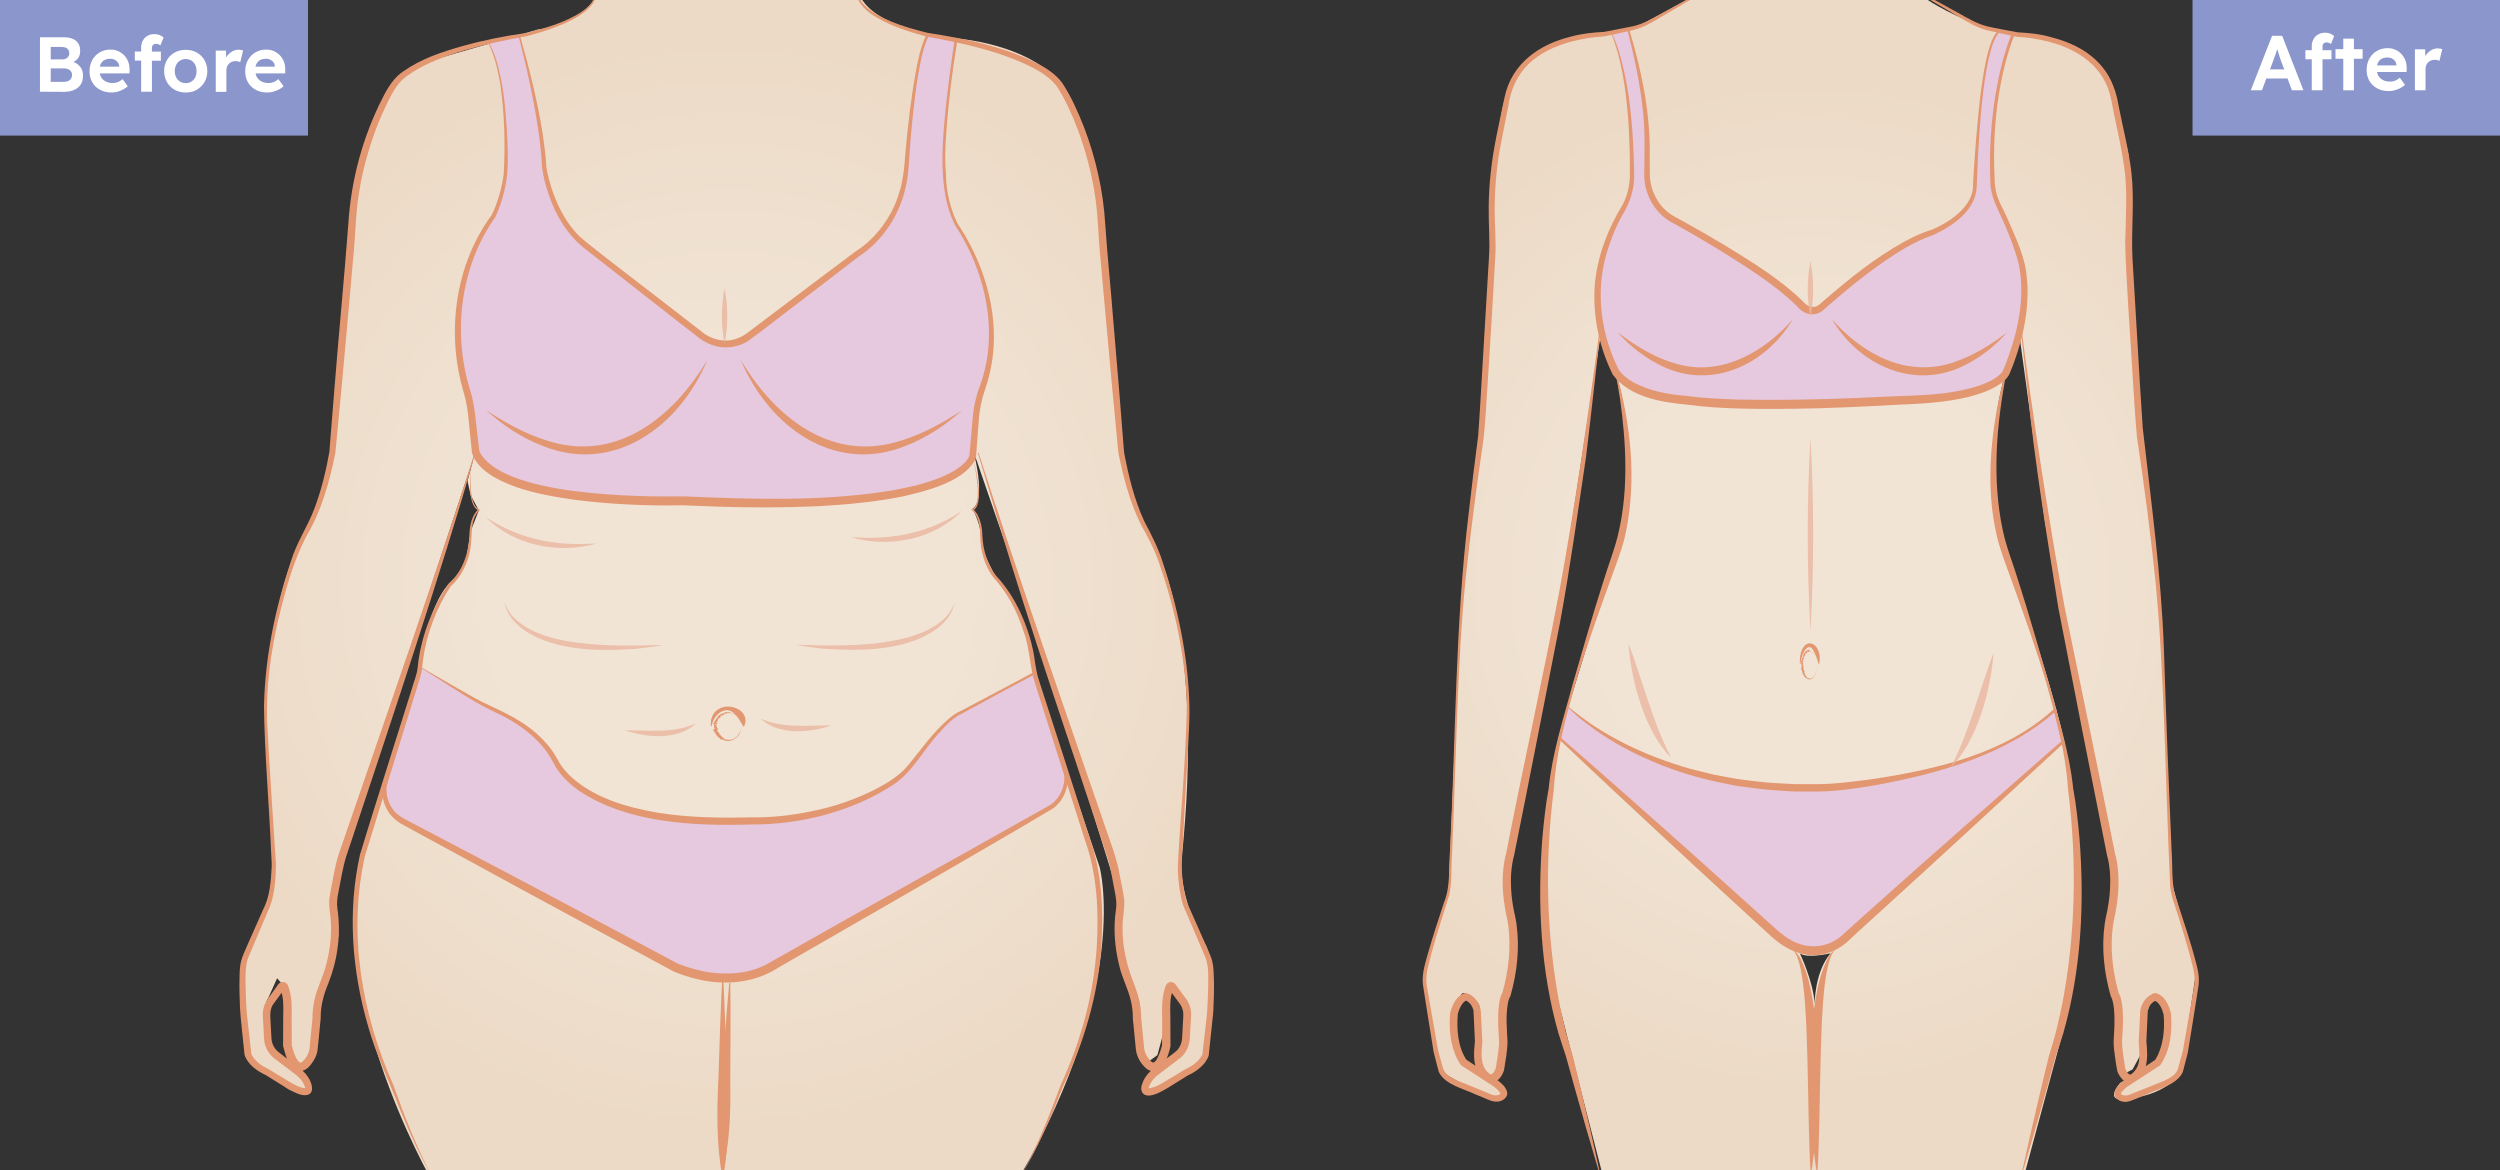 <svg xmlns="http://www.w3.org/2000/svg" xmlns:xlink="http://www.w3.org/1999/xlink" id="Layer_1" x="0px" y="0px" viewBox="0 0 1927 902" style="enable-background:new 0 0 1927 902;" xml:space="preserve"><rect x="0" y="0" width="1927" height="902" fill="#333333" stroke="none"/><style type="text/css">	.st0{fill:url(#SVGID_1_);}	.st1{fill:#E6C8DF;}	.st2{fill:#E29771;}	.st3{opacity:0.8;fill:#EAB59D;enable-background:new    ;}	.st4{fill:url(#SVGID_2_);}	.st5{fill:#8A96CC;}	.st6{fill:#FFFFFF;}</style><g>			<radialGradient id="SVGID_1_" cx="560.444" cy="65.32" r="413.049" gradientTransform="matrix(1 0 0 1.026 0 383.958)" gradientUnits="userSpaceOnUse">		<stop offset="0.439" style="stop-color:#F1E4D5"></stop>		<stop offset="1" style="stop-color:#ECDAC6"></stop>	</radialGradient>	<path class="st0" d="M459.9-9.8H661c0,0-1.2,29.9,76.3,39.5c0,0,74,4.7,90.2,52.2c16.2,47.4,20.3,67.6,20.3,67.6l10.9,120.9  l5.6,76.8c0,0,4.8,42.1,26.2,74.6c0,0,38.7,66.9,20.2,241.1c0,0-3.5,27.3,19.7,67.6c0,0,3.3,26.1,3.4,45l-5.7,43.9l-40.5,21.9  l-6.9-3l9.2-10.7l10.4-11.9l12.7-7.1l2.3-21.3c0,0,3.3-7.8,0-11.9c-3.3-4-13.9-15.4-13.9-15.4l-3.5,32l-5.8,21.3l-8.1,5.9  c0,0-5.8-7.1-5.8-11.9c0-4.7-5.8-39.2-5.8-39.2s-15-40.3-9.2-74.7l-55.6-179.6l-57.6-167c0,0,10.8,38.3-0.4,45.3  c0,0,7.6,13.3,7.4,29.2c0,0,6,20.6,23.7,42.6c0,0,12.9,23,16.5,54.5l50.4,150c0,0,24.5,88.9-61.5,238.4l-5.2,4.9H333.8  c0,0-92.5-159.1-49.7-270.5L323.5,516c0,0,5.4-56.8,29.3-71.9l6.5-12.4l3.5-22.3l6.3-16l-6.4-11.9l-2.3-10.7l5.2-19.9L255.2,686.5  l5.8,34.4l-5.8,20.5l-10.4,23.5v19c0,0-4,11.2-3.5,17.7c0.6,6.7-5.8,20.2-5.8,20.2s-12.7-3.6-12.7-11.9s0-22.6,0-22.6v-22.6  l-9.2-10.7l-6.9,15.4c0,0-2.3,2.4-2.3,10.7s2.3,17.7,2.3,17.7s0.3,3.8,3.5,9.4c3.2,5.7,9.2,10.7,9.2,10.7l6.9,7.1l8.4,5.3l3.2,8.9  c0,0-2.3,7.1-20.8-6.6l-12.7-6.6l-11.6-9.4c0,0-2.9-7.1-2.9-8.9c0-1.7-2.8-48.6-2.8-48.6s-0.7-24.9,8.6-35.6l12.1-30.9l4-19  l-1.2-24.3c0,0-12.7-120.9,0-160.1c0,0,8.7-60.5,29.5-86.6c0,0,16.2-33.7,17.9-68.8L275.3,147c0,0,9.9-42.9,23.7-72  c6.6-13.8,18.6-24.1,33-28.3l83.1-24.1C415.3,23.1,458.9,17.1,459.9-9.8z"></path>	<g>		<path class="st1" d="M376.1,32.3l24.1-4.8c0,0,17.5,61.3,19.2,101.4c0,0,5.2,40,32.1,60.5l89.3,69.4c10.8,8.4,25.7,8.5,36.6,0.2   l83.5-63.4c0,0,34.2-19.6,37.7-66.7c0,0,5.4-83.6,16.6-102.3l21.7,3.9c0,0-12.2,76.1-8.8,103.7c0,0-0.7,18.7,8.8,38.3   c0,0,44.1,60.7,20.3,126.6c-2.7,7.4-4.4,15-5,22.9l-2.4,29.4c0,0-4.3,46.3-222.8,34.7c0,0-143.9,4.4-160.4-37.3l-3.2-29.6   c-0.6-5.9-1.8-11.8-3.6-17.4c-6.1-20.1-18.9-79.4,20.6-135.2c0,0,9.5-19.6,9.5-40C389.9,126.3,391.8,57.6,376.1,32.3z"></path>		<path class="st2" d="M375.8,32.2l24.2-5.3l0.6-0.1l0.2,0.6c7.1,24.9,13.4,50.1,17.5,75.6c1.2,8.3,2.5,17.9,2.8,25.7   c1.1,6.6,2.9,13.2,5.2,19.7c4.5,12.6,11.1,24.8,20.7,34.1c9.5,8.6,69,53.6,80.4,62.7c2.7,2.2,9.5,7.3,12.1,9.3   c8.2,7.5,20.1,10.4,30.4,5.7l2.1-1c1-0.5,3-1.8,3.9-2.5l2-1.5l16.3-12.3c21.8-16.4,43.5-32.9,65.4-49.2c13-8.1,23.6-21.2,30-35.5   c1.8-4.1,3.4-8.9,4.6-13.2c1.2-5.2,2.3-11.3,2.8-16.6c1.5-19,3.5-38.4,6.3-57.2c1.4-9.4,3-19.1,5.2-28.4   c1.4-5.6,3.4-12.1,6.1-17.1l0.8,0.1l21.7,4l1,0.2l-0.2,1c-4.1,25.6-7.4,51.6-8.9,77.5c-0.5,8.7-0.7,17.4,0.2,26.1   c-0.1,12.6,3.6,27,8.7,37.4c19.7,29.3,31.3,65.5,27.5,101.3c-1,8.9-3,17.7-5.9,26.3c-2.9,8.2-4.6,16.5-5.1,25.2l-2,26.5   c0,0.3,0,0.5-0.1,1c-0.1,0.6-0.2,0.7-0.3,1.1c-0.2,0.7-0.5,1.3-0.8,1.8c-9.6,16.8-38.6,23.6-56,27.6c-21.1,4.2-43.2,6.2-64.6,7.4   c-25.5,1.1-52.2,1.2-77.8,0.3l-25.9-1h0.3c-28.6,0.5-57-0.7-85.4-4.4c-21.2-3.2-43.2-6.9-62.2-18.1c-6.7-4.2-13.3-9.8-15.8-17.8   l-2.4-23.6c-0.6-7.6-1.7-15.5-3.9-22.8c-13.8-46.1-6.9-98.7,21.7-137.4c4.1-8.5,8-21.2,9.1-32c1.3-22.7,0.5-45.7-2.6-68.2   C383.7,53.7,381.2,42.4,375.8,32.2L375.8,32.2z M376.4,32.4c2.9,4.6,5.2,10.2,6.6,15.5c4.8,16.5,6.5,33.8,7.6,51   c0.6,11.6,1.2,23,0.4,34.6c-1.2,11.8-4.3,23.1-9.2,33.8c-27,38.1-33.2,89.1-19.4,133.5c2.4,7.6,3.6,15.8,4.4,23.8l2.7,23.6   l-0.2-0.8c16.2,35,122.8,35.7,157.7,35.2c51.4,2.2,103.3,4,154.4-3.6c7.5-1,17.7-3.2,25.1-4.9c12-3.4,24.4-7.2,34.4-15   c2.2-1.9,4.4-3.9,5.7-6.6c0.3-0.4,0.4-0.8,0.5-1.1c0.2-0.5,0.2-0.3,0.2-1l2.3-26.4c0.6-8.9,2.5-18.1,5.7-26.5   c3-8.1,5-16.6,6.1-25.2c4.3-34.8-6.7-70.5-25.5-99.2c-2.9-6.1-5.1-12.5-6.6-19.2c-4.8-23.7-2.6-47.9-0.2-72   c1.9-17.3,4.2-34.6,6.8-51.7l0.8,1.2L715,27.7l1.1-0.5c-2.5,4.7-4.2,10.7-5.5,15.9c-2.1,9.3-3.7,18.8-4.9,28.2   c-2.5,18.8-4.1,38.2-5.3,57.1c-0.7,9.5-2.6,19.6-6.1,28.5c-6.4,16.5-17.4,31-32.2,40.7c-20.2,15.7-43.4,33.2-64.6,49.5   c-3.1,2.4-17.6,13.5-20.5,15.5c-4.7,3-10.1,4.8-15.6,5.1c-9.2,0.7-18.1-3.2-25-9.1c-2.6-2.1-9.4-7.4-12.1-9.4l-64.4-50.4l-8-6.3   c-14.1-10.5-23.6-26.4-29.1-43c-2.3-6.7-4-13.4-5-20.5c-0.3-8.5-1.3-17.1-2.4-25.6c-3.7-25.5-9.2-50.8-15.7-75.7l0.8,0.5   L376.4,32.4L376.4,32.4z"></path>	</g>	<g>		<path class="st1" d="M323.8,514.1l34.1,20.6c8.3,5,16.8,9.5,25.5,13.5c10.5,4.7,27.9,14.4,39.8,30.5c2.1,2.9,4,5.9,5.6,9.1   c4.3,8.6,31.1,49.7,150.2,44.9c0,0,57.5,2.5,106.6-28.2c7.8-4.8,14.5-11.4,19.9-18.9c9.1-12.5,25.4-33.1,36-36.9l55.8-29.9   l23,72.7c3.9,12.2-1.2,25.4-12.2,31.7L592.8,745.9c0,0-27.7,17.7-71.7,0l-210.9-113c-11.2-5.9-16.6-19.4-12.8-31.7L323.8,514.1z"></path>		<path class="st2" d="M323.7,513.8c11.8,6.7,36.5,21.4,48,27.3c16.8,7.9,33.8,15.2,46.9,29.2c4.4,4.5,8.3,9.6,11.3,15.3   c2.7,5.3,6.6,9.8,11,13.8c18.3,16.1,42.3,22.8,65.7,27c23.8,3.8,48.1,4.2,72.3,3.6c15.5,0.3,31.4-1.5,46.7-4.7   c17.3-3.4,34.2-9.2,49.9-17.3c8.5-4.5,17.1-9.7,23.6-17.1c10.3-12.2,19.5-25.9,31.7-36.4c2.9-2.6,6.9-5.5,10.2-6.7   c16.1-8.6,40-21.1,55.9-29.7l1-0.5l0.4,1.1l16.8,52.5c1.4,4.2,5,15.5,6.4,19.7c4.1,11.5,0,25.2-9.9,32.3   c-62.4,37.1-147.8,85.7-211.1,122.3c-15.9,10.5-35.2,13.6-53.7,11c-9.3-1.3-18.4-3.9-27-7.4c-40.1-21.5-120.7-65-160.6-86.9   l-40.1-21.8l-10-5.5c-3.5-2.1-6.7-4.8-9.1-8.2c-4.8-6.7-6.5-15.6-4.6-23.6c4.6-15.2,9.5-29.9,14.2-44.8L323.7,513.8L323.7,513.8z    M323.9,514.4c-8.8,30.1-17,59.9-25.4,89c-1.6,7.1,0.1,14.8,4.4,20.5c3.4,5.4,12.7,9.2,18.1,12.2l40.4,21.2   c40.4,21.1,121.1,64.1,161.3,85.6c6.5,2.5,16.8,5.7,24.9,6.7c14.8,1.9,30.6,0.7,43.8-6.6l5.9-3.3   c63.5-36.2,149.2-83.7,212.5-119.4c8.9-6.2,12.9-18.6,9.3-28.9c-1.2-4.1-4.8-15.5-6.1-19.7l-16.5-52.6l1.3,0.5   c-15.9,8.4-39.6,21.3-55.7,30.1c-7.1,3-12.8,9.2-18,15c-12.4,13.2-20.7,30.7-36.2,40.6c-32.1,20.7-71.8,30.4-108.7,30.2   c-44.1,1.3-95.9-0.8-133.8-26.6c-6.3-4.7-12.3-10.2-16.6-17c-3.7-6.8-7.3-13.3-12.7-18.9c-8.2-8.9-18.2-15.9-29-21.4   c-5.4-2.7-11.1-5.2-16.4-8.2C358.7,536.9,335.4,521.5,323.9,514.4L323.9,514.4z"></path>	</g>	<path class="st2" d="M571,277.5c27.1,45.5,71.3,79.8,124.9,61.7c16-5.1,31.2-13.4,45.6-23c-12.8,11.7-27.6,21.4-44,27.7  C642.7,365.6,592.4,328.6,571,277.5L571,277.5z"></path>	<path class="st2" d="M545.2,277.5c-21.4,51.2-71.7,88.1-126.4,66.4c-16.4-6.2-31.2-16-44-27.7c14.4,9.5,29.5,17.9,45.6,23  C473.8,357.3,518.1,323,545.2,277.5L545.2,277.5z"></path>	<path class="st3" d="M558.5,265.2c-2.8-14.1-2.8-28.7,0-42.9C561.3,236.4,561.3,251,558.5,265.2L558.5,265.2z"></path>	<path class="st2" d="M363.4,358.3c-0.5,8.1-2.5,30.2,5.8,34.3l0.9,0.3l-0.7,0.6c-7.6,7.8-5,19.6-6.8,29.3  c-1.5,10.7-7.7,22.9-15.1,28.9c-11.2,17.1-18.8,37-21.5,57.5l-0.7,6.3c-0.2,4.5-7.6,25.7-8.8,30.5c-4,12.8-31.9,103.1-35.2,113.8  c-13.3,59.1-2.5,121.9,21.9,176.5c4.3,12.1,8.8,24.2,13.7,36c5,11.8,10.1,23.6,16.5,34.7c-10.1-16.3-17.8-34.2-25.1-51.9  c-8.2-21.6-18.7-42.3-24.8-64.9c-12.3-42.4-15.7-88.2-6-131.5c3-10.5,31.6-101.2,35.6-113.9l7.5-23.9c1.2-3.4,1.6-8.5,2-12.1  c3.1-21,11.1-41.1,22.9-58.6c5.4-4.7,9.6-10.7,12.2-17.4c2.6-6.7,4.1-13.9,4.1-21c0.4-6.9,1.7-14.4,6.9-19.2l0.1,1  C359.8,389,362.6,367.1,363.4,358.3L363.4,358.3z"></path>	<path class="st2" d="M749.7,351.2c1.9,8.4,9.8,37.6,0.2,42.4l0.2-1.1c1.5,1.2,2.4,2.7,3.3,4.1c2.1,3.8,3.1,8.2,3.6,12.4  c0.3,5.4,0.5,10.9,2,16.2c1.6,6.6,4.5,13,8.6,18.4c11.3,11.9,19.1,26.7,24.4,42.2c2.3,6.7,4.1,13.5,5.2,20.5  c0.9,6.7,2,13.8,4.3,20.2c11.4,35.3,27.3,84.2,38.5,119.6c9.4,26.6,10.7,55.6,8.9,83.6c-2.4,37.3-13.6,74.4-29.4,107.5  c-9.5,24-19.4,48.1-33.1,69.8c12.9-22.3,22.2-46.5,31.2-70.7c15.5-33.6,25.5-69.8,27.8-107c1.6-27.6,0.2-55.9-9.2-82  c-11.4-35.4-26.9-84.3-38.1-119.7c-4.5-13.2-4.2-27.7-9.1-40.8c-4.9-15.4-12.4-29.9-23.3-41.7c-4.2-5.6-7.2-12.5-8.7-19.4  c-1.4-5.4-1.5-11.2-1.6-16.6c-0.5-5.5-1.9-11.8-6-15.7l-0.9-0.7C758.5,390.3,751.3,359.2,749.7,351.2L749.7,351.2z"></path>	<path class="st2" d="M557.5,754.1c1.1,22.1,2.2,54,2.9,76.5c0.9,19.2,1.6,38.3-0.4,57.3c-0.6,6.4-1.3,12.7-2.5,19.1h-0.8  c-4.5-25.3-4.2-51-2.9-76.5c0.7-22.5,1.7-54.4,2.9-76.5C556.7,754.1,557.5,754.1,557.5,754.1L557.5,754.1z"></path>	<path class="st2" d="M562.9,757.7c0.3,21,0.2,51.7,0,73c0.2,18.3,0.2,36.5-2.5,54.7c-0.8,6.1-1.8,12.1-3.2,18.2h-0.8  c-3.5-24.3-2.4-48.7,0-73c1.5-21.4,3.7-51.7,5.7-72.8C562,757.7,562.9,757.7,562.9,757.7L562.9,757.7z"></path>	<path class="st3" d="M374.3,398.4c20.2,13.8,44.5,20.6,68.7,20.9c5.5,0.2,11.4-0.3,17-0.4C430.8,427.2,396.1,420.8,374.3,398.4  L374.3,398.4z"></path>	<path class="st3" d="M741.5,393.7c-21.8,22.5-56.5,28.8-85.7,20.4c5.5,0.1,11.5,0.6,17,0.4C697,414.3,721.3,407.5,741.5,393.7  L741.5,393.7z"></path>	<path class="st3" d="M389,464.2c2.2,8.3,9,14.5,15.9,18.8c11.8,7.4,25.7,10.3,39.3,12.3c13.7,1.8,28,2.4,41.8,2.3  c8.4,0.1,16.9-0.5,25.3-0.4c-6.9,1.1-14,2.1-21,2.9c-2.6,0.2-10,0.6-12.7,0.7c-24.3,0.9-53.5-1-74.2-15.5  C396.6,480.3,390.1,473.1,389,464.2L389,464.2z"></path>	<path class="st3" d="M735.7,464.2c-1.1,8.8-7.6,16.1-14.4,21c-20.6,14.5-49.9,16.4-74.2,15.5c-2.6-0.2-10.1-0.6-12.7-0.7  c-6.9-0.8-14.1-1.7-21-2.9c8.4-0.1,16.9,0.6,25.3,0.4c13.8,0.1,28.1-0.4,41.8-2.3c13.6-2.2,27.5-5,39.3-12.3  C726.7,478.7,733.5,472.4,735.7,464.2L735.7,464.2z"></path>	<path class="st3" d="M481.8,562.9c18.1,0,37.7,2.5,54.6-5.3C523,570.7,498.2,568.8,481.8,562.9L481.8,562.9z"></path>	<path class="st3" d="M640.8,559.1c-16.3,5.9-41.2,7.8-54.6-5.3C603,561.6,622.7,559.1,640.8,559.1L640.8,559.1z"></path>	<g>		<path class="st2" d="M548,559.8c-0.7-4.7,0.8-11.6,8.3-14.4c2.7-1,6.3-1,9.1-0.2c8.8,2.5,10.8,9.6,8.1,14.7h-0.6   c-0.2-0.3-0.4-0.7-0.6-1c-1.2-2.3-2.6-4.6-4.3-6.7c-1.6-1.8-3.7-4.6-7.3-4.8c-6-0.1-9.8,5.4-11,8.3c-0.6,1.3-1,2.8-1.2,4.2   L548,559.8L548,559.8z"></path>		<g>			<path class="st2" d="M571,559.6C571,559.7,571,559.7,571,559.6L571,559.6z"></path>			<polygon class="st2" points="571,558.4 571,558.4 570.9,558.2    "></polygon>			<path class="st2" d="M570.8,557.2c0,0.1,0.1,0.4,0.1,0.6l0,0v0.1C570.9,557.7,570.8,557.4,570.8,557.2z"></path>			<path class="st2" d="M570.6,556.5C570.6,556.5,570.6,556.4,570.6,556.5L570.6,556.5C570.7,556.6,570.7,556.6,570.6,556.5z"></path>			<path class="st2" d="M570.7,556.6C570.7,556.7,570.7,556.5,570.7,556.6L570.7,556.6z"></path>			<path class="st2" d="M570.5,556.1l0.1,0.2C570.6,556.2,570.5,556,570.5,556.1C570.5,555.9,570.5,556,570.5,556.1z"></path>			<path class="st2" d="M570.4,555.9L570.4,555.9C570.5,556,570.5,556,570.4,555.9z"></path>			<path class="st2" d="M570.5,556.2c0-0.1,0-0.1-0.1-0.2C570.5,556,570.5,556,570.5,556.2C570.5,556.1,570.5,556.1,570.5,556.2z"></path>			<path class="st2" d="M570.6,556.3C570.6,556.4,570.6,556.5,570.6,556.3C570.7,556.6,570.7,556.6,570.6,556.3z"></path>			<path class="st2" d="M570.7,557.2L570.7,557.2v0.2C570.8,557.3,570.7,557.2,570.7,557.2z"></path>			<path class="st2" d="M570.2,555.1C570.1,555.1,570.2,555.1,570.2,555.1l0.1,0.2C570.2,555.2,570.2,555.1,570.2,555.1z"></path>			<path class="st2" d="M570.2,555.1l-0.1-0.2C570.1,555.1,570.2,555.2,570.2,555.1z"></path>			<path class="st2" d="M570.4,555.9c0,0.1,0.1,0.2,0.1,0.3C570.5,556.1,570.4,555.9,570.4,555.9L570.4,555.9z"></path>			<polygon class="st2" points="569.9,554.4 569.9,554.5 569.8,554.3    "></polygon>			<path class="st2" d="M569.6,554C569.7,554,569.6,553.9,569.6,554c0-0.2-0.1-0.2-0.2-0.3C569.5,553.7,569.6,553.8,569.6,554z"></path>			<path class="st2" d="M569.3,553.5L569.3,553.5C569.4,553.6,569.4,553.5,569.3,553.5z"></path>			<path class="st2" d="M569.9,554.7C569.9,554.7,569.9,554.7,569.9,554.7L569.9,554.7C569.9,554.6,569.9,554.6,569.9,554.7z"></path>			<path class="st2" d="M569.9,554.6L569.9,554.6C569.9,554.5,569.8,554.5,569.9,554.6C569.8,554.5,569.9,554.5,569.9,554.6z"></path>			<path class="st2" d="M569.9,554.7L569.9,554.7L569.9,554.7z"></path>			<path class="st2" d="M570.2,555.4C570.1,555.3,570,555.1,570.2,555.4C570.2,555.4,570.2,555.3,570.2,555.4z"></path>			<path class="st2" d="M570,554.8l0.1,0.2l0,0L570,554.8z"></path>			<path class="st2" d="M569.9,554.7L569.9,554.7L569.9,554.7z"></path>			<path class="st2" d="M569.5,553.8c-0.1-0.1-0.1-0.2-0.2-0.3C569.4,553.7,569.4,553.8,569.5,553.8    C569.5,553.9,569.6,553.9,569.5,553.8z"></path>			<path class="st2" d="M569.7,554.2L569.7,554.2L569.7,554.2z"></path>			<path class="st2" d="M568.6,552.5L568.6,552.5L568.6,552.5z"></path>			<path class="st2" d="M569.5,553.9c0,0.1,0.1,0.1,0.1,0.2C569.6,554,569.5,553.9,569.5,553.9L569.5,553.9z"></path>			<path class="st2" d="M569.1,553.2C569.1,553.2,569.1,553.3,569.1,553.2C569.2,553.3,569.2,553.2,569.1,553.2z"></path>			<path class="st2" d="M569.7,554.1L569.7,554.1L569.7,554.1z"></path>			<path class="st2" d="M569.7,554.1L569.7,554.1C569.6,554.1,569.7,554.1,569.7,554.1C569.7,554.2,569.7,554.2,569.7,554.1z"></path>			<path class="st2" d="M568.1,552.3c0.1,0,0.3,0.2,0.4,0.4c0.2,0.2,0.2,0,0.2-0.2c0,0,0,0-0.2-0.2c0,0.1,0.3,0.4,0.1,0.3    c-0.2-0.2-0.1-0.2-0.2-0.3c0,0.1-0.3-0.3-0.4-0.2C568,552.2,568.1,552.3,568.1,552.3S568,552.3,568.1,552.3z"></path>			<path class="st2" d="M568.9,552.9L568.9,552.9c0,0,0-0.1-0.1-0.2c-0.1-0.1-0.1-0.1-0.2-0.1C568.7,552.6,568.8,552.8,568.9,552.9    L568.9,552.9z"></path>			<path class="st2" d="M569.2,553.4c-0.1,0-0.2-0.2-0.2-0.1c0.2,0.2,0.1,0.1,0.2,0.3C569,553.2,569.3,553.6,569.2,553.4    c0.1,0.1,0.1,0.1,0.1,0.2C569.3,553.5,569.2,553.4,569.2,553.4L569.2,553.4L569.2,553.4L569.2,553.4L569.2,553.4L569.2,553.4    L569.2,553.4C569.1,553.3,569.2,553.3,569.2,553.4L569.2,553.4L569.2,553.4L569,553C569,553,569.1,553.2,569.2,553.4z"></path>			<path class="st2" d="M570,555.1L570,555.1L570,555.1z"></path>			<path class="st2" d="M570,555C570,555,570,555,570,555C570.1,555.2,570.1,555.1,570,555C570.1,555.1,570.2,555.3,570,555L570,555    c0,0,0-0.2,0-0.2C569.9,554.9,569.9,554.9,570,555z"></path>			<path class="st2" d="M569.6,554.2l-0.2-0.3l0.1,0.2l0,0C569.6,554.2,569.6,554.1,569.6,554.2z"></path>			<polygon class="st2" points="568.6,552.5 568.7,552.5 568.5,552.4    "></polygon>			<polygon class="st2" points="568.3,552.1 568.4,552.1 568.2,552    "></polygon>			<path class="st2" d="M553.4,563.9L553.4,563.9C553.4,563.9,553.4,563.9,553.4,563.9z"></path>			<path class="st2" d="M553.2,563.3L553.2,563.3C553.1,563.3,553.2,563.3,553.2,563.3z"></path>			<path class="st2" d="M553.4,551.2c-0.3,0-0.8,0.1-0.5,0.1h0.3C553.2,551.2,553.3,551.2,553.4,551.2z"></path>			<path class="st2" d="M551.1,558.1L551.1,558.1c0-0.1-0.1-0.1-0.2-0.1C551,558,551,558,551.1,558.1z"></path>			<path class="st2" d="M552.3,558.2l-0.2,0.2C552.2,558.4,552.3,558.3,552.3,558.2z"></path>			<path class="st2" d="M555.6,567h0.3C555.7,566.8,555.7,566.9,555.6,567z"></path>			<path class="st2" d="M563.2,549c-0.2-0.1-0.3-0.1-0.5-0.2C562.9,549,563.1,549.2,563.2,549z"></path>			<path class="st2" d="M550.3,564.1c0.1,0,0.1,0.1,0.2,0.1C550.4,564.1,550.3,564,550.3,564.1z"></path>			<path class="st2" d="M562.1,548.8L562.1,548.8c0.3,0,0.4,0,0.6,0.1C562.5,548.8,562.3,548.7,562.1,548.8z"></path>			<path class="st2" d="M569.7,564.5C569.7,564.5,569.8,564.5,569.7,564.5C569.8,564.5,569.7,564.5,569.7,564.5z"></path>			<path class="st2" d="M571,560.8c0,0,0,0.1,0,0.2C571,560.9,571,560.9,571,560.8z"></path>			<path class="st2" d="M566.8,550.7C566.9,550.8,566.8,550.7,566.8,550.7L566.8,550.7z"></path>			<path class="st2" d="M567,551.2C567,551.2,566.9,551.1,567,551.2C566.9,551.2,567,551.2,567,551.2z"></path>			<path class="st2" d="M560.5,549.3L560.5,549.3C560.5,549.4,560.5,549.4,560.5,549.3z"></path>			<path class="st2" d="M566.9,550.8L566.9,550.8C566.8,550.8,566.9,550.8,566.9,550.8z"></path>			<path class="st2" d="M566.9,550.8C566.9,550.8,567,550.8,566.9,550.8C567,550.9,567,550.9,566.9,550.8z"></path>			<path class="st2" d="M566.7,550.6C566.8,550.6,566.8,550.7,566.7,550.6L566.7,550.6C566.8,550.7,566.7,550.7,566.7,550.6z"></path>			<path class="st2" d="M562.7,569.8L562.7,569.8C562.8,569.7,562.8,569.7,562.7,569.8z"></path>			<path class="st2" d="M554,553.9L554,553.9C554,553.9,553.9,553.9,554,553.9L554,553.9z"></path>			<path class="st2" d="M554,554.2c-0.3-0.2-0.2-0.2,0-0.3l-0.8-0.1C553.4,554,553.7,554.1,554,554.2z"></path>			<path class="st2" d="M554.1,565.3c0-0.1,0.1-0.2,0.1-0.2c0.5,0.1,0.5,0.3,0.7,0.1c-0.4,0.1-0.5-0.1-0.6-0.3s-0.2-0.4-0.7-0.3    l0.1-0.2c0,0,0.1,0,0.1,0.1c0.3-0.3-0.7-0.1-0.7-0.4c0-0.1,0.1-0.2,0.3-0.2l-0.3-0.2c0-0.1,0.2-0.1,0.2,0    c-0.1-0.1-0.1-0.2-0.2-0.4l0,0c-0.2,0-0.4-0.1-0.5-0.2c0.1-0.1,0.1,0,0.2,0l-0.3-0.2c0.2-0.1,0.5,0,0.5,0.2    c0.9-0.3-0.3-0.2,0.1-0.6l0.2,0.2c0.5-0.2,0.3-0.3,0.6-0.6c-0.2,0.1-0.7,0.5-1,0.3c0.1-0.1,0.1-0.2-0.1-0.3    c0.3,0,0.2-0.1,0.2-0.3h0.5c-0.2-0.2-0.4-0.1-0.6-0.2c0-0.2,0.4-0.2,0.6-0.3c0-0.3-0.5,0.2-0.7-0.1c0.1-0.3-0.1-0.4-0.3-0.7    c0.1-0.2,0.3,0,0.4,0l-0.4-0.1c0,0,0.1,0,0.2,0c-0.1-0.1-0.5,0-0.6-0.2c-0.5-0.1,0.7-0.4,0.2-0.7c0.1-0.1,0.3,0,0.5,0    c-0.4-0.4-0.3-0.3-0.7-0.6l0.3-0.2c-0.4,0.2-0.7-0.1-1-0.3c-0.2,0.1-0.3,0.1-0.4,0.1c-0.1-0.1-0.1-0.2-0.2-0.4    c0.1,0,0.2,0,0.4,0.1c0,0-0.1,0-0.1-0.1c0.2-0.1,0.4,0,0.7,0.1c-0.1,0-0.2,0.1-0.3,0.1c0.3,0.1,0.6,0.2,0.8,0.2    c-0.1,0-0.1-0.1-0.1-0.1c0.1,0,0.1,0,0.2,0c0,0,0,0-0.2-0.1h0.5h-0.2c0.1-0.1,0.3-0.3,0.4-0.4c-0.4-0.3-1.1-0.7-1.1-1.2    c0.3,0.2,0.6,0.1,1,0.1c-0.5,0.1,0.1,0.4-0.1,0.6c0.1-0.1,0.3-0.1,0.3,0c-0.1-0.2-0.2-0.3-0.3-0.5c0.3,0,0.3-0.1,0.5-0.2    c-0.7,0-0.3-0.4-0.5-0.6c0.2,0,0.4,0.1,0.3,0.3c0.6-0.2-0.7-0.4-0.1-0.6c0,0.1-0.1,0.1,0,0.1c-0.1-0.2,0.1-0.4,0.3-0.3v0.1    c0.2-0.3,0.5-1,0.1-1.2c0.1,0,0.6,0.2,0.7,0.2c-0.5-0.3-0.9-0.7-1.3-1c0.4,0.2,1.5,0.2,1.6,0.5c0.1-0.1,0.2-0.1,0.2-0.3    c-0.1,0-0.7,0-0.7-0.1c0.6-0.1,0.3-0.1,0.9-0.2c-0.1,0.1-0.7-0.2-0.6-0.3c0.1,0,0.6,0.2,0.6,0.2c-0.1-0.2-0.2-0.3-0.3-0.5    c0,0.1,0.5,0.2,0.7,0.2c-0.1,0,0.2-0.3,0.3-0.3l-0.2,0.1c0.2-0.2,0.1-0.3,0-0.5s-0.2-0.3,0-0.5c0.1,0.1,0.5,0.4,0.8,0.2    c-0.1-0.1-0.3-0.3-0.4-0.5c-0.1-0.2-0.2-0.5-0.1-0.7h0.2l0.2-0.3c0,0.2,0.1,0.4,0.1,0.7c0.1,0.3,0.1,0.5,0.2,0.7    c0.3-0.1,0.2,0,0.4-0.1c0.2,0,0.1,0.2,0,0.2c0.2-0.1,0.4-0.2,0.6-0.3c-0.3-0.1,0.2-0.4-0.1-0.5c-0.1,0.2-0.2,0.4-0.3,0.5    c-0.1-0.1-0.3-0.2-0.3-0.4s0.1-0.4,0.4-0.5c0.2,0,0.3,0.3,0.4,0.3c0-0.1,0.3-0.3,0.4-0.3l-0.1,0.2c0.2,0,0.2-0.1,0.2-0.2    c0.1-0.1,0.1-0.2,0.4-0.2c0.1,0,0.5,0.1,0.4,0c-0.3-0.1-1-0.6-1-0.8c0.1,0,0.9-0.1,1.1,0c0.2,0,0.1,0.1,0.1,0.2    c0,0.1,0,0.2,0.1,0.2c0,0,0-0.1,0.1-0.2c0.2,0,0,0.1,0.3,0.1c-0.1-0.2,0.6-0.1,0.1-0.2c0.3-0.1,0.3,0,0.7-0.1    c-0.1,0,0-0.1,0.1-0.2c0.1-0.1,0.3-0.2,0.5-0.2l0.1,0.1c0.2,0,0.3,0,0.5,0c0.1,0,0.3,0,0.4,0c0.1,0,0.2,0,0.4,0    c0.1,0,0.3,0,0.4,0c0,0,0.3,0.1,0.2,0.1c0.1,0,0.2,0,0.4,0c0.3,0.2-0.4,0-0.2,0.1c0.1-0.1,0.5,0,0.8,0c0-0.1-0.1-0.1-0.3-0.1    s-0.4,0-0.5,0c0.1-0.2,0.6-0.2,1.3-0.1c0.5,0.1,0.1,0.1,0.2,0.2c0.4,0.2,0.7,0.2,0.9,0.2s0.4,0.1,0.7,0.3    c0.2,0.2-0.1,0.1-0.2,0.2c-0.2-0.1-0.3-0.1-0.4-0.2c-0.1-0.1-0.2-0.1-0.3-0.2l0.3,0.2c-0.1,0-0.4-0.1-0.5-0.2    c0.1,0.1,0.4,0.2,0.8,0.4c0.2,0.1,0.4,0.2,0.6,0.3c0.2,0.1,0.3,0.2,0.4,0.3c0.1,0,0.3,0.1,0.3,0.1l-0.2-0.1    c-0.1-0.1,0.4,0.2,0.2,0c0.3,0.1,0.6,0.3,0.8,0.5v0.1c0,0-0.1-0.2-0.2-0.2c0.2,0.1,0.3,0.4,0.5,0.4l-0.1-0.2    c0.2,0.1,0.5,0.3,0.7,0.5c0-0.1-0.1,0-0.1-0.2c0,0.1-0.1,0-0.3-0.2c-0.1-0.1-0.3-0.2-0.2-0.1c-0.1-0.2-0.2-0.3-0.4-0.5    c0,0,0,0.1-0.2-0.1h-0.1l0,0l0,0l0,0l0.1,0.1c-0.2,0-0.5-0.3-0.7-0.4c-0.1-0.1,0.1,0,0,0l-0.2-0.1c0.1-0.1-0.3-0.3,0.1-0.1    c-0.1-0.1-0.2-0.1-0.3-0.2c-0.1-0.1-0.4-0.3-0.6-0.4c-0.2-0.1-0.5-0.1-0.3-0.1c-0.2-0.1-0.4-0.1-0.6-0.2l0,0    c-0.3-0.1-0.7-0.2-1-0.3c-0.4-0.1-0.7-0.1-1.1-0.3c-0.3,0-0.5,0-0.9-0.1l-0.1-0.1c-0.3,0-1-0.1-1.2,0c-0.2-0.1-0.6-0.1-1.1,0    c-0.4,0.1-0.9,0.2-1.2,0.2l0.1,0.1c-0.4,0.1-0.7,0.2-1.1,0.4l0.1,0.1c-0.3,0.2-1,0.3-1.5,0.5c0-0.1,0.1-0.1,0.2-0.1    c-0.5,0-0.7,0.2-0.9,0.4s-0.3,0.4-0.7,0.5c0,0.1-0.1,0.2-0.3,0.2l0,0l0,0c-0.1,0-0.2,0-0.3,0.1c0.1,0,0.2,0,0.2,0    c-0.1,0.1-0.2,0.2-0.2,0.3h-0.3l0,0c-0.2,0.1,0,0.1,0.2,0.1c0,0.1,0,0.1,0,0.2c-0.5-0.1-0.1,0.3-0.7,0.3c0.1,0.1-0.3,0.5,0.1,0.7    c-0.1,0-0.1,0-0.1,0c-0.1,0.1-0.3,0.2-0.3,0.3h-0.4c0.1,0.1,0.2,0.2,0.3,0.4c-0.3,0.1-0.5,0.1-0.7-0.1c0.2,0.5-0.1,0.3,0.2,0.7    l-0.2-0.1c-0.1,0.1,0.1,0.4-0.1,0.4c-0.2,0-0.3,0.1-0.4,0.3c-0.1,0.1-0.2,0.3-0.3,0.5c-0.2,0.4-0.4,0.8-0.7,1.1    c0.8,0-0.5,0.3,0.1,0.4c-0.2,0-0.3,0.1-0.5,0c0.1,0.4-0.5,0.5,0,0.8c-0.2,0-0.3-0.1-0.4-0.1c0,0,0.1,0.1,0,0.2    c-0.1,0-0.1-0.1-0.2-0.1c-0.1,0.4,0.5,0.4,1.1,0.5c-0.3,0.2-0.3,0.3,0.1,0.4c-0.2,0.1-0.4,0.1-0.4-0.1c0,0.1-0.4,0.7,0.1,0.8    c-0.1,0,0,0.2,0,0.2c0,0.3-0.1,0.3,0,0.6l0.1-0.1c0.5,0.1,0.1,0.2,0.2,0.4h-0.1c-0.4,0.5,0.2,0.2-0.2,0.7h0.3    c0.7,0-0.4,0.4-0.1,0.7l0.2-0.1c0.3,0.1-0.9,0.5-1,0.7c-0.1,0-0.1,0-0.2-0.1c-0.3,0.4,0.5,0,0.6,0.3c-0.2,0.1-0.6,0-0.6,0.2    c-0.2,0.1,0.9,0.5,0.6,0.9c0.2-0.1,0.3-0.2,0.5,0c0.1,0.2-0.4,0.7,0.2,0.8l-0.1,0.1c0.2,0.1,0.5,0.5,0.8,0.5    c-0.5,0.2-0.2,0.4,0.1,0.6c0.3,0.2,0.6,0.4,0.1,0.5c0.1,0.2,0.3,0.3,0.4,0.5h-0.1c0.2,0.3,0.5,0.4,0.8,0.4c0,0.1-0.1,0.1-0.2,0.1    c0.1,0.2,0.2,0.4,0.4,0.5c0.1,0.1,0.4,0.2,0.7,0.3l-0.2,0.1c0.1,0,0.2,0.2,0.4,0.4s0.4,0.4,0.8,0.6c0,0-0.1,0-0.2,0    c0.4,0.2,0.7,0.5,1,0.7c0.2,0.1,0.3,0.2,0.5,0.3s0.4,0.1,0.6,0c0.2,0,0.4,0.1,0.6,0.1c-0.6-0.3,0.3-0.1,0.1-0.3    c0.3,0.1,0.5,0.4,0.2,0.3l0,0c-0.2,0.1,0,0.2,0.2,0.3s0.5,0.1,0.4,0.2c0.8,0.2,1.5,0.3,2.3,0.4c0.8,0.1,1.6,0,2.3-0.1    c-0.1,0-0.2-0.1-0.2-0.1c0.2,0,0.3-0.1,0.5-0.1c0.1,0,0.2,0.1-0.1,0.1c0.1,0,0.3,0,0.4-0.1c0.1-0.1,0.2-0.1,0.2-0.1    c0.7-0.1-0.2,0.2,0,0.2l0.3-0.1h-0.1c0.2-0.1,0.2-0.2,0.6-0.3c0.3-0.1,0.2,0,0.3,0c0,0,0,0,0.1-0.1c0.2-0.1,0.4-0.1,0.5-0.2H565    c0.2-0.1,0.5-0.2,0.2-0.2c0.2,0,0.7-0.2,1.1-0.5c0.4-0.2,0.7-0.5,0.8-0.5c0.2-0.2,0.4-0.4,0.7-0.6c-0.1,0.1-0.2,0.1,0-0.1    c0,0.1,0.2,0,0.3-0.1s0.3-0.3,0.4-0.3c-0.2,0.1,0.5-0.6,0.2-0.4c0.2-0.2,0.1,0,0.2-0.1c0.3-0.4,0.7-0.9,1-1.5c0,0-0.1,0.1,0,0    l0.2-0.3c0.1-0.1,0-0.1,0.1-0.3c0,0-0.1,0.1,0,0c0.5-1.1,0.8-2.3,1-3.5c0,0.2,0,0.1,0-0.1c0,0.1,0,0,0,0c0-0.2,0-0.3,0-0.5    c0-0.1,0-0.5,0-0.6v0.1c0-0.2,0,0.3,0,0.2c0,0.1,0,0.3,0,0.4c0,0.2,0,0.3-0.1,0.5c0,0.1,0-0.1,0,0s0,0.2-0.1,0.4l0,0    c-0.1,0.6-0.2,0.8-0.4,1.5l0,0c-0.1,0.1-0.1,0.2-0.1,0.2c0,0.2,0.2-0.4,0.1-0.2c-0.1,0.2-0.4,1-0.5,1.1c-0.1,0.2,0.1-0.1-0.1,0.1    v0.1v0.1c-0.1,0.1-0.1,0.2-0.2,0.2l0.1-0.1c-0.1,0.2-0.3,0.5-0.3,0.5c0.1-0.1,0.1-0.1,0.1-0.2c-0.3,0.6-0.9,1.2-1.3,1.7h0.1    c-0.3,0.4-0.3,0.3-0.7,0.7l0,0c-0.1,0.1-0.2,0.2-0.3,0.3c0.1-0.1-0.3,0.2-0.2,0c-0.4,0.4-0.2,0.2-0.4,0.5h-0.1    c-0.1,0.1-0.1,0.1-0.3,0.3c0.2-0.2-0.3,0.1-0.1-0.1c-0.2,0.1-0.3,0.1-0.4,0.2c-0.1,0.1-0.2,0.1-0.3,0.2c-0.2,0.1-0.3,0.2-0.6,0.2    c-0.1,0.1,0.1,0.1,0.3,0s0.3-0.2,0.3-0.1c0.2,0-0.1,0.2-0.4,0.3c-0.2,0.1-0.6,0-1.1,0.2c0.1,0,0.1,0,0.1,0    c-0.2,0-0.4,0.2-0.7,0.2c-0.1,0.1-0.4,0.1-0.3,0.2c0.2-0.1,0.4-0.1,0.5-0.2c-0.1,0.1-0.3,0.1-0.4,0.2c-0.2,0.1-0.4,0.1-0.7,0.1    c0,0,0.2-0.1,0.3-0.1c-0.2,0-0.3,0.1-0.5,0c0-0.1,0.7-0.1,1-0.3c-0.1,0-0.2,0-0.3,0.1c-0.1,0-0.2,0-0.1,0    c-0.1,0.1-0.2,0.1-0.4,0.1s-0.4,0-0.6,0.1v-0.1c-0.1,0-0.2,0.1-0.3,0.1c0.1,0,0.1-0.1,0.2-0.1c-0.3,0.1-0.6-0.1-0.9-0.1    c0.3,0,0.4,0.1,0.3,0.1c0,0-0.1,0.1,0.1,0.1c-0.4,0-0.5,0-0.7-0.1c-0.1-0.1-0.2-0.2-0.6-0.2c0.1,0,0.4,0.1,0.2,0.2    c-0.2,0-0.4-0.1-0.4-0.2c-0.5-0.1,0,0.1-0.2,0.1c-0.1-0.2-0.3,0-0.6,0l0.1-0.1c-0.5-0.3-0.4,0.2-0.8-0.1l0.4-0.1l-0.3-0.1    l0.2-0.1c-0.2,0-0.3,0-0.4-0.1c-0.1,0-0.2-0.1-0.3-0.2c0,0.1-0.3,0.2-0.5,0c-0.1-0.2,0.2,0-0.1-0.2c0.2,0,0.4-0.1,0.4,0.1    c0.1,0,0.2,0,0.2-0.1c-0.1-0.2-0.4-0.2-0.5-0.3l0.1,0.1c-0.2,0-0.4-0.1-0.7-0.1c0-0.1,0.1-0.1,0.2-0.1c-0.1,0-0.2,0-0.4-0.1    c0.2-0.1,0.3-0.1,0.6-0.1c-0.2-0.1-0.4-0.1-0.5-0.2c0-0.1,0-0.2,0.1-0.2c-0.1-0.2-0.8-0.3-0.9-0.6c0,0-0.1,0-0.2-0.1    c-0.2-0.2-0.1-0.5-0.6-0.7l0.3-0.3c-0.2-0.2-0.3,0.3-0.7,0c-0.3-0.2,0.3-0.2,0.3-0.3c-0.1,0-0.4-0.1-0.5-0.2    c-0.2-0.1-0.3-0.2-0.2-0.4C554.1,565.2,554.1,565.3,554.1,565.3z M552.8,562.4c0.1,0.1,0.3,0.1,0.1,0.2    C552.5,562.6,552.7,562.5,552.8,562.4z M551.8,557.7c0.1,0.1,0,0.1-0.1,0.2C551.7,557.8,551.7,557.7,551.8,557.7z M565.6,550    L565.6,550C565.4,549.9,565.5,550,565.6,550z M565.9,550.3C566,550.3,566,550.3,565.9,550.3c0,0-0.1-0.1-0.2-0.1    C565.8,550.2,565.8,550.2,565.9,550.3z M564.5,569.9L564.5,569.9C564.5,569.8,564.5,569.8,564.5,569.9z"></path>			<path class="st2" d="M552.2,558.2c-0.1,0-0.1,0-0.2,0C552.1,558.3,552.1,558.3,552.2,558.2z"></path>			<path class="st2" d="M555.5,567L555.5,567C555.5,567,555.6,567,555.5,567L555.5,567z"></path>			<path class="st2" d="M558.9,550c-0.1,0-0.2,0-0.2,0C558.7,550.1,558.8,550.1,558.9,550z"></path>			<path class="st2" d="M567.7,551.4l-0.2-0.2C567.6,551.4,567.6,551.4,567.7,551.4L567.7,551.4z"></path>			<path class="st2" d="M568.7,553L568.7,553L568.7,553C568.7,552.9,568.6,552.9,568.7,553z"></path>			<path class="st2" d="M567.7,551.7c0,0,0.1,0.1,0.2,0.2l0,0C568,551.9,567.8,551.8,567.7,551.7z"></path>			<path class="st2" d="M567.9,551.9L567.9,551.9C568.1,552,568,552,567.9,551.9z"></path>			<path class="st2" d="M566.4,550.5C566.5,550.6,566.5,550.5,566.4,550.5C566.7,550.6,566,550.3,566.4,550.5z"></path>			<polygon class="st2" points="567.6,551.8 567.6,551.8 567.5,551.7    "></polygon>			<path class="st2" d="M566.6,551c0.1,0.1,0.1,0.1,0.2,0.2c0,0,0,0,0.1,0C566.8,551.1,566.6,551,566.6,551z"></path>			<path class="st2" d="M566.9,551.2c0.1,0.1,0.1,0.1,0.2,0.1C567,551.3,567,551.2,566.9,551.2z"></path>			<polygon class="st2" points="567.3,551.6 567.3,551.6 567.1,551.4    "></polygon>			<path class="st2" d="M563.7,549.6c-0.1,0-0.2,0-0.4-0.1c-0.1,0,0,0.1,0.2,0.1H563.7z"></path>			<path class="st2" d="M564.5,550.1C564.4,550.1,564.4,550,564.5,550.1h-0.2H564.5z"></path>			<path class="st2" d="M563.5,549.8C563.4,549.8,563,549.8,563.5,549.8C563.4,549.9,563.8,549.9,563.5,549.8z"></path>			<polygon class="st2" points="558.1,549.8 558.2,549.8 558,549.6    "></polygon>			<path class="st2" d="M555.7,552.3c0.3-0.2-0.2-0.2,0.1-0.3c-0.1-0.1-0.3,0.1-0.3,0C555.4,552.2,555.3,552.2,555.7,552.3z"></path>			<path class="st2" d="M555.4,552C555.4,552,555.4,551.9,555.4,552C555.4,551.9,555.4,552,555.4,552z"></path>			<polygon class="st2" points="571,560.2 571,560 571,560.1    "></polygon>			<path class="st2" d="M571,559.8L571,559.8L571,559.8L571,559.8z"></path>			<path class="st2" d="M553.6,561.9L553.6,561.9c-0.2,0-0.2,0.1-0.2,0.1L553.6,561.9z"></path>			<polygon class="st2" points="553.9,564 553.8,564 553.5,564.1    "></polygon>			<path class="st2" d="M555.2,565.7c0-0.1-0.1-0.1-0.2-0.2C555.1,565.6,554.8,565.8,555.2,565.7z"></path>		</g>	</g>	<path class="st2" d="M459.5-10c2.2,5.2-0.7,10.9-4.1,14.7c-5.5,6.1-13,9.9-20.3,13.4c-9.4,4.1-19.3,7.2-29.1,9.8  c-16.1,2.8-32.2,6.3-47.9,10.9c-15.4,4.7-31.1,10.1-44.3,19.7c-6.8,4.7-10.6,11.5-14.3,18.9c-3.7,7.4-7,15-10,22.8  c-5.7,15.6-10.2,31.7-12.7,48.1c-2.8,16.4-2.7,33.1-4.5,49.9c-2.4,28.6-6.4,71.4-9,100.5c0,0.2-4.8,50.3-4.8,50.4  c-4.5,22.4-10.7,44.7-22.4,64.3c-10.3,19.9-16.2,41.9-21.5,63.8c-5.9,25.6-9.5,52-8.7,78.4c1.5,31.7,4.8,78.7,6.8,110.4  c-0.1,12.2-1.1,26.2-6.3,36.6L195.2,729c-1.3,3.3-4.3,9.5-5,13c-1.7,9.2-0.7,18.8-0.6,28.1c0.2,3.5,0.5,10.7,1,14.3l3.2,28.5  l-0.1-0.5c1.8,4,5.5,7.3,9.2,9.5c1.4,0.9,3,1.5,4.5,2.4c3,1.7,11.4,7,14.3,8.7c4,2.5,9.5,5.7,14,5.8c-0.1,0-0.3,0.3-0.4,0.4  c0,0.3,0-0.3-0.2-1c-0.2-0.6-0.5-1.4-0.8-2.2c-1.7-3.9-5-6.8-8.4-9.2c-3.1-2.5-10.4-7.8-13.4-10.2c-5.4-3.6-8.9-10.1-9-16.5  l-0.6-11.4c-0.2-4-0.8-8.5,0.4-12.3c0.8-3.7,4-7.7,6.2-10.7l3.3-4.6c0.9-1.1,1.8-2.9,3-3.6c2.3-1.5,5.5-0.2,6.3,2.5l0.1,0.4  l0.3,0.7c2.5,7.1,2.5,14.9,2.3,22.3l0.1,22.7l-0.1-0.7c0.5,2.3,1.3,4.7,2.1,7c1.1,2.8,2.4,5.6,4.6,6.7c0.2,0,0.6,0,1.2-0.4  c2.7-2.3,5.7-6.8,5.9-10.8c0.5-4.5,1.8-18.6,2.3-23.4c-0.3-2.6,0.6-10.2,1.7-14.6c2.1-9.4,6.8-17.5,9-27.1  c2.9-11.1,4.2-22.8,3.3-34.2c-0.6-6.1-1.9-12.4-0.6-18.6l0.6-3.5c1.9-9.3,3.2-19.1,6.2-28.1l4.6-13.4  C296,556.7,337.5,438.1,366,348.7l0.6,0.2c-27,93.9-64.4,204.9-95.2,297.7l-4.5,13.4c-2.8,8.9-4.1,18.3-6,27.5  c-0.9,4.2-1.5,8.8-0.8,13.1c2.9,19.4,0.1,39.5-7.1,57.6c-3.5,8.3-6,17.5-5.8,26.6l-1.5,15.6l-0.8,7.8c-0.1,1.4-0.4,3.1-0.9,4.6  c-1.1,3.1-2.5,5.2-4.4,7.8c-2.2,2.8-5.3,5.5-9.5,4.8c-7.8-2.1-10.1-12.4-11.9-19.2V806l0.1-22.9c0.2-7.1,0.4-14.4-2.2-21  c0.5,1.2,2.3,1.4,3.1,0.3l-0.1,0.1l-1.7,2.3c-1.6,2.2-5,6.9-6.6,9c-3.1,4-2.5,9.6-2.2,14.5l0.6,11.4c0.1,5,2.6,9.4,6.6,12.1  l4.4,3.4l8.9,6.8c3.3,2.3,6.5,5.1,8.6,8.6c2.8,4.2,5.5,13-2.2,13.6c-4.8,0-7.9-2.1-11.9-3.9c-1.4-0.6-3.6-2.2-4.9-3  c-2.8-1.8-11.3-7-14.3-8.9l0.3,0.2c-6.7-3.2-13.7-8-16.2-15.5c-0.5-6.2-3.4-30.5-3.5-35.9c-0.2-7.2-0.6-14.6-0.4-21.7  c0.1-4.9,0-9.9,1.3-14.8c1-4.2,3.8-9.6,5.4-13.6l11.6-26.2c5.1-9.7,5.9-21.5,6.5-32.4c0.2-3.2-0.3-8-0.4-11.2  c-1.3-33-5.3-80.3-5.5-113.2c0.8-37.9,8.7-75.4,20.7-111.3c4.3-14.6,13.1-27.1,18.3-41.2c5.2-13.9,8.8-28.6,11.4-43.4  c-0.1,0.7,4-50.2,4-50.1c3.1-39.2,7.7-86.7,10.6-125.6c2.1-33.8,11.2-67.4,26.6-97.4c3.8-7.6,8.7-15.5,15.9-20.2  c13.8-9.7,29.9-15,45.9-19.5c15.7-4.4,32.6-7.8,48.3-9.9c11.2-2.9,22.5-5.8,33-10.8c7.4-3.5,15-7.8,19.5-15  c1.4-2.8,2.4-6.3,1.1-9.3C459-9.7,459.5-10,459.5-10L459.5-10z"></path>	<path class="st2" d="M661.8-9.7c-2,5.7,1.9,11.5,6,15.1c5.3,4.8,12.1,8.2,18.6,11c9.4,3.9,19.2,6.6,29,9  c27.8,4.2,57.3,10.3,83.2,23c7.6,3.9,15,8.5,20.3,15.7c7,10.8,12.1,22.4,16.8,34.3c9,23.7,14.7,48.8,16.2,74.3  c1.7,25.2,4.4,50.3,6.3,75.4c2.2,24.8,6.4,76.2,8.2,100.3c3.4,18.3,7.9,36.7,15.7,53.6c5.3,9.9,10.5,20.1,14,31  c11.9,35.9,19.8,73.3,20.7,111.3c0.4,15.2-2.3,52.3-3.1,68c-0.1,2.6-2.7,50.4-2.7,50.9c-0.4,9.2,0.6,18.7,2.6,27.7  c0.9,3.6,2,7.2,3.8,10.3l11.6,26.2c1.5,3.7,4.5,9.5,5.4,13.6c1.2,4.8,1.1,9.8,1.3,14.8c0.2,7.1-0.1,14.7-0.4,21.7l-0.2,3.7  l-0.4,3.6l-3,28.6v0.3c-0.5,1.2-0.9,2.3-1.5,3.1c-2.9,5.5-10.2,10.3-14.4,12l-9.5,5.9c-5.4,3.2-22.1,15.4-26.2,6.7  c-1.1-3.3,0.1-5.2,1-7.8c2-4.8,6-8.6,10.1-11.5l8.9-6.8c2.4-2.1,6.1-4.2,8-6.7s3-5.4,3.1-8.8c0.2-4.1,0.7-13.1,0.9-17  c0.2-3.1-0.7-6.3-2.5-8.8l-3.3-4.5c-1.3-1.8-3.8-5.1-5-6.8l-0.1-0.1l0.1,0.1c0.1,0.1,0.2,0.2,0.4,0.3c0.9,0.6,2.1,0.2,2.6-0.8  l-0.4,1c-2.2,6.5-2,13.2-1.8,20l0.1,22.9v0.4c-1.7,8.2-7.1,24.3-17.9,17.7c-4.8-3.8-8.2-9.5-8.8-15.7c-0.4-4.5-1.8-18.6-2.3-23.4  c0.1-4.4-0.5-9.3-1.5-13.6c-2.1-9.2-6.8-17.7-8.9-26.9c-3.6-14.2-4.8-29.2-2.6-43.6c0.3-2.2,0.4-4.3,0.2-6.5  c-0.1-1.8-0.7-4.8-1-6.7c-1.9-9.2-3.1-18.5-6-27.5c-25.5-77.9-60.1-177.9-83.4-256.7l-16.3-54.5l0.6-0.2  c28.5,89.5,69.9,207.8,100.3,296.2c2.8,7.9,6.8,19.3,8.1,27.5c1.3,7.1,3.1,14.3,3.9,21.4c0.4,7.3-1.6,14.3-1.3,21.5  c-0.1,9.2,1.3,18.5,3.6,27.3c2.9,11.8,9.1,22.2,10.3,34.4c0.3,2.6,0.5,4.9,0.4,7.8v-0.6c0.4,4.1,1.9,19.2,2.3,23.4  c0.3,4.1,3.2,8.5,5.9,10.8c3.6,2.8,7.4-10.7,8-13.2l-0.1,0.7c0-5.1,0.2-23.9,0-28.4c0-6.2,0.7-12.4,3-18.2c1.3-3.1,5.6-3.4,7.4-0.7  c1.8,2.6,3.4,4.7,5.1,7l3.4,4.6c2.5,3.7,3.8,8.2,3.5,12.7c-0.2,4.5-0.7,12.6-1,17c-0.1,5.3-2.6,11.1-6.6,14.7  c-4.2,3.5-11.5,8.7-15.8,12.1c-4,2.8-7.9,6.5-9.2,11.4c-0.2,0.6-0.1,1.3-0.2,1c-0.1-0.1-0.3-0.4-0.4-0.4c6.4-0.3,13.1-5.5,18.8-8.7  l9.5-5.8c5-2.3,9.8-5.3,12.8-10.2c0.4-0.6,0.8-1.3,0.9-1.7l-0.1,0.5c0.5-6.1,3.7-30.3,3.8-35.6c0.3-7.1,0.8-14.5,0.7-21.4  c0.1-7,0-13.8-3.1-20.2c-1.6-3.7-12.1-28.6-14-32.9c-1.6-2.8-3-7.4-3.8-11c-1.9-9.3-2.9-19-2.3-28.6c1.9-35.3,6.3-83.6,6.7-118.8  c-0.9-37.6-9-75-21.3-110.4c-3.6-10.8-9-20.6-14.4-30.4c-8.3-17.1-13.2-35.7-17-54.4c-2.5-25-7.2-75.6-9.4-100.6  c-1.5-16.7-3.1-33.5-4.5-50.3c-1.8-16.8-1.7-33.5-4.5-49.9c-2.6-16.4-7-32.5-12.7-48.1c-4.4-11.5-9.5-23-16-33.3  c-4.6-6.4-11.6-11-18.5-14.7c-25.5-13-53.9-19.1-81.9-24.1c-5.7-1.6-11.4-3.1-16.9-5.1c-5.2-1.6-11.4-4.2-16.3-6.7  c-7.5-3.8-15.3-8.4-19.6-16.1c-1.4-3.1-2.3-6.8-0.9-10.1C661.3-10,661.8-9.7,661.8-9.7L661.8-9.7z"></path></g><g>			<radialGradient id="SVGID_2_" cx="1395.3" cy="430.179" r="380.41" gradientTransform="matrix(1 0 0 -1.033 0 895.353)" gradientUnits="userSpaceOnUse">		<stop offset="0.439" style="stop-color:#F1E4D5"></stop>		<stop offset="1" style="stop-color:#ECDAC6"></stop>	</radialGradient>	<path class="st4" d="M1674.4,681.6l-7.3-168.5c-3-80.9-17.4-175.8-17.4-175.8l-5.6-107.7c0,0-1.7-56.4-2.7-62.4s-0.7-47.7-0.7-47.7  l-12.1-52.9c-10.6-31.4-54-39.4-59.6-38.6s-36-5.3-36-5.3c-55.5-21.5-59.9-34.4-59.9-34.4h-151.4l-61.8,33.5l-45.7,7.1  c-60.7,11.4-58.2,73.9-58.2,73.9c-8.5,17.2-6.2,98.6-6.2,98.6l-9.6,151.1c-12.1,54.9-16.7,170.7-16.7,170.7l-7,165.3l-13.8,43.6  l-4.9,25.1l5.4,34l9.2,35.8c0,0,17.9,10.1,21.8,13.2c3.9,3,19.9,8.9,21.8,6.8s3.3-3.8,1.7-6.8c-1.6-3-1.7-4.9-1.7-4.9l-5.3-3.1  l5.3-7l3.9-20.9v-31.1c9.8-25.7,5.8-60.9,5.8-60.9c-5.8-17.3-3.5-40.6-3.5-40.6l7.2-40.5l32.8-167.3l31.7-206.5  c0,10.1,13.1,35.6,13.1,35.6c11.4,39.2,6.5,86.1,7.1,94.5s-42.8,149.2-42.8,149.2c-31.2,80-18.5,200.5-18.5,200.5  c1.7,10.7,43.9,173.9,43.9,173.9l321.4,2.9l32-118.7c21-88.9,4.5-200.5,4.5-200.5c-1.7-35.2-37.6-137.3-37.6-137.3  c-26.6-69.8-19.2-120.3-19.2-120.3c0.5-40.1,18.6-79.9,18.6-79.9l19.9,145.1l49.4,249c0,0,4.3,9,4.3,19.7s0,11.7,0,14.4  s-6.1,27.8-6.1,27.8c-6.1,20.5,5.9,53.7,9.5,60.9c3.7,7.1-0.9,9.8-0.9,9.8v24.2l2.6,20.5l8.7-4.4l7.8-14.4v-22.4l4.3-9.8l3.5-11.7  c0,0,8.7,2.7,9.5,7.1c0.9,4.4,1.2,8.7,1.7,12.5c0.5,3.9-0.9,15.2-0.9,18.8s-5.2,12.5-5.2,12.5l-9.5,7.1l-20.8,10.7  c-12.1,15.2,2.6,12.2,2.6,12.2c31.2-1.2,44.2-19.4,44.2-19.4l11.8-78.8L1674.4,681.6z M1135,822.9l-8.7-6.6l-4.6-12.4  c0,0-1.2-9.1-1.7-12.1c-0.6-3,0.6-10.1,1.7-13.1s2.9-8.4,4.6-12s7.5,1.8,7.5,1.8s5.8,4.1,6.4,6.6c0.6,2.4,1.2,16.1,1.2,16.1  l-1.2,13.7c0,0,1.2,10.1,1.2,14.4c0,4.1,4,9,4,9l4.1,3.3L1135,822.9z M1398.8,773.3c-1.6-18.1-11.5-38.5-11.5-38.5  c5.4,4.3,23.7,0,23.7,0C1398.6,749.5,1398.8,773.3,1398.8,773.3z"></path>	<g>		<path class="st1" d="M1208.4,544.5c0,0,64.3,67,198.3,62.9c0,0,121.1-6.7,177.3-60l6.1,24.5l-162.8,146.5c-1.4,1.2-2.7,2.5-4,3.8   c-5.3,5.2-26.3,22.3-54.2-1.3l-166.9-151.8L1208.4,544.5z"></path>		<path class="st2" d="M1208.3,544.2c27.3,23.4,60.6,38.7,94.6,48.4c5.9,1.4,12.3,3.2,18.2,4.5c4.5,0.8,14.1,2.7,18.4,3.4   c9.6,1.2,21.4,2.9,31,3.2l12.4,0.7h12.5c16.7,0.4,33.1-1.9,49.6-4.1c48.5-7.6,100.7-19.4,138.3-53.9l1.2-1.1l0.4,1.7l6.2,24.5   l0.2,0.7l-0.5,0.5c-43.3,39.9-97.5,90-141.1,129.6c-6.8,6.3-16.9,15.2-23.5,21.5c-8,8.2-19.4,13.3-30.8,12.4   c-11.4-0.7-21.5-6.7-29.9-14.2c-39.1-35.7-78.7-72.3-117.3-108.4c-15.7-14.7-31.4-29.4-47-44.2   C1203.5,560.7,1206.1,552.3,1208.3,544.2L1208.3,544.2z M1208.5,544.8l-5.4,24.5l-0.3-0.9c16.1,13.9,32,28,48,42.1   c39.6,34.9,79.7,70.9,119,106.4c1.6,1.5,4.2,3.4,5.9,4.7c14.5,10.9,33.2,10.7,46.3-2.6c7-6.3,16.7-15.2,23.8-21.4   c43.8-39.2,99.4-87.9,143.6-126.7l-0.3,1.1l-6-24.5l1.7,0.5c-38,33.9-90.5,48.2-139,57.2c-16.6,2.8-33.5,5.3-50.3,4.9h-12.7   l-12.6-0.8c-7.3-0.3-17.8-1.7-25.2-2.7c-3.7-0.4-8.9-1.2-12.5-2.1c-22.6-4.1-45.5-11.2-66.4-21c-13.4-6.1-26.4-13.6-38.5-22.3   C1221,556.3,1213.9,551.1,1208.5,544.8L1208.5,544.8z"></path>	</g>	<g>		<path class="st1" d="M1242.1,25.4l13.1-2.7c0,0,14.5,48.6,14.5,85v26.6c0,14.9,8,28.5,20.8,35.1c0.2,0.1,0.4,0.2,0.6,0.3   c0,0,74.4,40,98.1,66c4,4.3,10.5,4.7,14.9,0.8c17.3-15.6,57.2-49.3,85.8-57.8c0,0,32.4-13.1,32.4-35.8c0,0,3.6-108.1,18.6-119.2   l10.9,2.2c0,0-19.6,43.8-15.9,114.7c0.3,5.9,1.8,11.7,4.4,16.9c6.7,13.8,20.1,43.1,19.6,57c0,0,4.6,29.8-13.6,72.2   c0,0-7.2,20.3-81.8,21.5c0,0-116.2,7.1-164.2,0c0,0-41.1-1.7-54.9-21.5c0,0-18.5-33.5-13.3-73.4c0,0,3.1-26.6,18.3-51.6   c4.9-8.1,7.4-17.3,7.4-26.7C1257.9,108.4,1256,56.1,1242.1,25.4z"></path>		<path class="st2" d="M1241.8,25.3l13.3-3.2l0.5-0.1c9.7,32.2,16.8,65.8,16,99.6l0.1,12.6c0,11.9,5.9,23.6,15.3,30.4   c2.7,2,7.4,4.3,10.4,6c10.5,5.8,21.8,12.3,32,18.4c21,13,42.4,25.8,60.4,43.4c3.4,4.1,8.3,5.8,12.5,2.4l4.6-4   c18.8-16.2,38.2-31.8,59.8-43.9c7.2-4,14.7-7.6,22.8-10c5.2-2.2,12.5-6.2,17.5-10.3c7.2-5.8,13.7-13.6,13.8-23.2l0.1-2.8   c0.5-10.5,1.4-22.1,2.2-32.5c1.5-15.7,5.7-78.8,18.1-84.9l10.9,2.2l1.2,0.2c-6.3,15.2-10,31.6-12.7,47.9   c-3.1,19.9-4.1,40.4-3.3,60.5c0.2,4,0.1,8.2,0.9,11.9c1.3,8,5.7,14.8,8.9,22c6.4,15,14.3,30.4,15.2,47v-0.4   c0.5,3.7,0.6,7.2,0.6,10.8c-0.1,17.7-3.8,35.2-9.7,51.8c-1.2,3.8-2.8,7.3-4.2,10.9c-1.1,2.6-2.9,4.3-4.9,6.1   c-7.8,6.3-17.3,9.3-26.5,11.8c-18.2,4.4-37.1,5.4-55.6,6.1c-26.9,1.5-53.9,2.8-80.8,3.1c-26.6,0.2-55.6,0.3-80.8-3.2   c-19.9-1.8-44.5-5.8-57.3-23.2c-10.3-20.8-15.2-43.8-14-67c1.5-22.9,10-44.9,21.8-64.2c3.7-7.2,5.5-15.4,5.4-23.5v-8.5   c-0.1-11.3-0.5-22.5-1.3-33.8C1253.2,69,1250.2,46.3,1241.8,25.3L1241.8,25.3z M1242.4,25.6c2.4,5,4.4,10.2,5.9,15.6   c8.7,29.8,10.7,61.3,11.3,92.4c0.5,11.7-3.3,23.1-9.5,32.9c-4,7.2-7.2,14.9-9.8,22.8c-9.3,26.1-8.3,55.1,1.2,81.1   c1.5,4.7,4.7,11.5,6.3,14.8c2.7,3.7,6.4,6.7,10.5,9.1c12.8,7.2,27.9,9.9,42.3,10.9c13.1,1.9,26.6,2.4,40.1,2.8   c40.3,0.8,80.6-0.6,120.8-2.6c16.8-0.6,33.4-1,49.8-4.4c9.3-2,19.5-4.7,27.3-10c1.6-1.2,3.7-2.8,4.8-4.5c1.8-3.7,3.2-7.6,4.6-11.4   c8.1-22.7,13-47.8,8-71.8c-3-11.7-7.5-22.8-12.4-33.9c-4.2-9.4-9.5-18.7-9.4-29.3l-0.2-6.1c-0.6-20.3,0.9-40.9,4.1-61   c2.8-16.1,6.4-32,12.6-47.2l0.7,1.4l-10.9-2.2l0.7-0.2c-13.8,13.4-16.7,95.8-17.5,118.5c-0.6,18.9-18.2,30.6-33.2,37.7   c-7.6,2.5-14.9,6.1-21.9,10.1c-20.9,12.4-40.2,27.8-58.6,43.9l-4.7,4.1c-6.3,5.4-14.8,3.5-19.8-2.7c-17.3-17.1-38.5-30-59-43   c-11.8-7.2-24.8-14.8-37-21.5c-13.6-6.8-22.4-22.1-22.1-37.7c0.1-12.1,0.5-25.7-0.1-37.6c-1.6-25-6.7-49.7-13-73.7l0.7,0.4   L1242.4,25.6L1242.4,25.6z"></path>	</g>	<path class="st2" d="M1412.1,246.2c24,27.1,57.3,44.8,92.8,33.4c15.3-5,29-13.4,42.1-23.3c-8.8,9.9-19.3,18.4-31.2,24.5  C1477.3,301.4,1433.8,282.7,1412.1,246.2L1412.1,246.2z"></path>	<path class="st2" d="M1381.8,246.2c-21.7,36.6-65.2,55.2-103.7,34.5c-11.9-6.1-22.4-14.7-31.2-24.5c14.4,10.8,29.5,20.2,46.6,24.6  C1327,289.9,1359.6,271.6,1381.8,246.2L1381.8,246.2z"></path>	<path class="st3" d="M1395.5,244.5c-2.8-14.1-2.8-28.9,0-43.2C1398.3,215.6,1398.3,230.4,1395.5,244.5L1395.5,244.5z"></path>	<path class="st3" d="M1395.5,486.3c-2.8-49.7-2.8-99.4,0-149C1398.3,386.8,1398.3,436.6,1395.5,486.3L1395.5,486.3z"></path>	<g>		<path class="st2" d="M1387.4,511.9c-0.4-5,0.5-12.2,4.8-15.2c1.5-1,3.6-1.1,5.2-0.2c5,2.6,6.2,10.2,4.7,15.5h-0.3   c-0.1-0.4-0.2-0.7-0.3-1.1c-0.7-2.4-1.5-4.9-2.5-7c-0.9-1.9-2.1-4.9-4.2-5.1c-3.4-0.1-5.6,5.7-6.3,8.8c-0.3,1.4-0.6,2.9-0.7,4.3   L1387.4,511.9L1387.4,511.9z"></path>		<g>			<path class="st2" d="M1400.6,511.7C1400.6,511.8,1400.6,511.8,1400.6,511.7L1400.6,511.7z"></path>			<polygon class="st2" points="1400.5,510.3 1400.5,510.4 1400.5,510.2    "></polygon>			<path class="st2" d="M1400.4,509.1c0,0.1,0.1,0.4,0.1,0.7l0,0v0.1C1400.5,509.6,1400.4,509.3,1400.4,509.1z"></path>			<path class="st2" d="M1400.3,508.5c0,0,0-0.1,0,0.2l0,0C1400.3,508.6,1400.3,508.5,1400.3,508.5z"></path>			<path class="st2" d="M1400.3,508.6C1400.4,508.7,1400.3,508.5,1400.3,508.6L1400.3,508.6z"></path>			<path class="st2" d="M1400.3,507.9v0.2V507.9C1400.2,507.8,1400.2,507.8,1400.3,507.9z"></path>			<path class="st2" d="M1400.2,507.7L1400.2,507.7C1400.2,507.8,1400.2,507.8,1400.2,507.7z"></path>			<path class="st2" d="M1400.3,508.1c0-0.1,0-0.1,0-0.2C1400.2,507.9,1400.2,507.9,1400.3,508.1    C1400.2,507.9,1400.3,507.9,1400.3,508.1z"></path>			<path class="st2" d="M1400.3,508.2C1400.3,508.3,1400.3,508.4,1400.3,508.2C1400.3,508.6,1400.3,508.5,1400.3,508.2z"></path>			<path class="st2" d="M1400.4,509.1v0.1v0.1C1400.4,509.2,1400.4,509,1400.4,509.1z"></path>			<path class="st2" d="M1400.1,506.9C1400,506.8,1400.1,506.9,1400.1,506.9v0.2C1400.1,507,1400.1,506.9,1400.1,506.9z"></path>			<path class="st2" d="M1400.1,506.9l-0.1-0.2C1400,506.9,1400.1,506.9,1400.1,506.9z"></path>			<path class="st2" d="M1400.2,507.7c0,0.1,0,0.2,0.1,0.3C1400.2,507.9,1400.2,507.8,1400.2,507.7L1400.2,507.7z"></path>			<polygon class="st2" points="1399.9,506.2 1399.9,506.3 1399.9,506.1    "></polygon>			<path class="st2" d="M1399.7,505.7C1399.8,505.8,1399.7,505.6,1399.7,505.7c0-0.2-0.1-0.3-0.1-0.4    C1399.7,505.4,1399.7,505.6,1399.7,505.7z"></path>			<path class="st2" d="M1399.6,505.2c0,0,0,0.1,0.1,0.2C1399.6,505.3,1399.6,505.2,1399.6,505.2z"></path>			<path class="st2" d="M1399.9,506.4c0,0,0,0,0-0.1V506.4L1399.9,506.4z"></path>			<path class="st2" d="M1399.9,506.4L1399.9,506.4c0-0.1,0-0.1,0-0.2C1399.9,506.2,1399.9,506.3,1399.9,506.4z"></path>			<path class="st2" d="M1399.9,506.5C1399.9,506.5,1399.9,506.4,1399.9,506.5C1399.9,506.4,1399.9,506.5,1399.9,506.5z"></path>			<path class="st2" d="M1400.1,507.2c0-0.1-0.1-0.3,0-0.1C1400.1,507.2,1400.1,507.1,1400.1,507.2z"></path>			<path class="st2" d="M1399.9,506.6v0.2l0,0V506.6z"></path>			<path class="st2" d="M1399.9,506.5v0.1V506.5z"></path>			<path class="st2" d="M1399.7,505.5c0-0.1-0.1-0.2-0.1-0.3C1399.6,505.4,1399.6,505.5,1399.7,505.5    C1399.7,505.6,1399.7,505.6,1399.7,505.5z"></path>			<path class="st2" d="M1399.8,505.9L1399.8,505.9L1399.8,505.9z"></path>			<path class="st2" d="M1399.2,504.2L1399.2,504.2L1399.2,504.2z"></path>			<path class="st2" d="M1399.7,505.6c0,0.1,0,0.1,0.1,0.2C1399.7,505.7,1399.7,505.7,1399.7,505.6L1399.7,505.6z"></path>			<path class="st2" d="M1399.5,504.8v0.1V504.8z"></path>			<path class="st2" d="M1399.8,505.9L1399.8,505.9L1399.8,505.9z"></path>			<path class="st2" d="M1399.8,505.9v-0.1V505.9L1399.8,505.9z"></path>			<path class="st2" d="M1398.9,504c0,0,0.2,0.2,0.2,0.4c0.1,0.2,0.1,0,0.1-0.2c0,0,0,0-0.1-0.2c0,0.1,0.2,0.4,0.1,0.3    c-0.1-0.2-0.1-0.2-0.1-0.3c0,0.1-0.2-0.3-0.2-0.2C1398.8,503.9,1398.9,503.9,1398.9,504C1398.9,504,1398.8,503.9,1398.9,504z"></path>			<path class="st2" d="M1399.3,504.6L1399.3,504.6c0,0,0-0.1,0-0.2c-0.1-0.1-0.1-0.1-0.1-0.1    C1399.2,504.3,1399.3,504.5,1399.3,504.6L1399.3,504.6z"></path>			<path class="st2" d="M1399.5,505.1c0,0-0.1-0.2-0.1-0.1c0.1,0.2,0.1,0.1,0.1,0.3C1399.4,504.8,1399.6,505.3,1399.5,505.1    c0,0.1,0.1,0.1,0.1,0.2C1399.5,505.2,1399.5,505.1,1399.5,505.1L1399.5,505.1L1399.5,505.1L1399.5,505.1L1399.5,505.1    L1399.5,505.1L1399.5,505.1C1399.5,505,1399.5,505,1399.5,505.1L1399.5,505.1L1399.5,505.1l-0.1-0.3    C1399.4,504.7,1399.4,504.8,1399.5,505.1z"></path>			<path class="st2" d="M1400,506.9L1400,506.9L1400,506.9z"></path>			<path class="st2" d="M1399.9,506.8c0,0,0,0,0,0.1s0,0,0,0c0,0.1,0.1,0.2,0,0l0,0c0-0.1-0.1-0.3-0.1-0.3    C1399.9,506.6,1399.9,506.7,1399.9,506.8z"></path>			<path class="st2" d="M1399.7,505.9l-0.1-0.3L1399.7,505.9L1399.7,505.9C1399.7,505.9,1399.7,505.9,1399.7,505.9z"></path>			<polygon class="st2" points="1399.2,504.1 1399.2,504.2 1399.1,504    "></polygon>			<polygon class="st2" points="1399,503.8 1399,503.8 1399,503.7    "></polygon>			<path class="st2" d="M1390.4,516.2L1390.4,516.2C1390.5,516.2,1390.4,516.2,1390.4,516.2z"></path>			<path class="st2" d="M1390.3,515.5L1390.3,515.5C1390.3,515.6,1390.3,515.6,1390.3,515.5z"></path>			<path class="st2" d="M1390.5,502.8c-0.2,0-0.4,0.1-0.3,0.1h0.1C1390.3,502.9,1390.4,502.8,1390.5,502.8z"></path>			<path class="st2" d="M1389.1,510L1389.1,510c0-0.1-0.1-0.1-0.1-0.1L1389.1,510z"></path>			<path class="st2" d="M1389.8,510.2l-0.1,0.2C1389.7,510.3,1389.8,510.2,1389.8,510.2z"></path>			<path class="st2" d="M1391.7,519.4h0.2C1391.8,519.3,1391.7,519.4,1391.7,519.4z"></path>			<path class="st2" d="M1396.1,500.5c-0.1-0.1-0.2-0.1-0.3-0.2C1395.9,500.5,1396,500.6,1396.1,500.5z"></path>			<path class="st2" d="M1388.6,516.4C1388.6,516.5,1388.7,516.5,1388.6,516.4C1388.7,516.4,1388.7,516.3,1388.6,516.4z"></path>			<path class="st2" d="M1395.4,500.3C1395.4,500.3,1395.5,500.3,1395.4,500.3c0.2,0,0.2,0.1,0.4,0.1    C1395.7,500.3,1395.5,500.2,1395.4,500.3z"></path>			<path class="st2" d="M1399.8,516.9L1399.8,516.9C1399.8,516.8,1399.8,516.9,1399.8,516.9z"></path>			<path class="st2" d="M1400.5,512.9c0,0,0,0.1,0,0.2C1400.5,513.1,1400.5,513,1400.5,512.9z"></path>			<path class="st2" d="M1398.1,502.3C1398.2,502.4,1398.1,502.3,1398.1,502.3L1398.1,502.3z"></path>			<path class="st2" d="M1398.2,502.8L1398.2,502.8L1398.2,502.8z"></path>			<path class="st2" d="M1394.5,500.8L1394.5,500.8L1394.5,500.8z"></path>			<path class="st2" d="M1398.2,502.4c0,0,0-0.1-0.1-0.1L1398.2,502.4z"></path>			<path class="st2" d="M1398.2,502.4L1398.2,502.4C1398.3,502.5,1398.2,502.5,1398.2,502.4z"></path>			<path class="st2" d="M1398,502.2l0.1,0.1C1398.1,502.3,1398.1,502.3,1398,502.2C1398.1,502.3,1398.1,502.2,1398,502.2z"></path>			<path class="st2" d="M1395.8,522.4L1395.8,522.4C1395.8,522.3,1395.8,522.3,1395.8,522.4z"></path>			<path class="st2" d="M1390.8,505.7C1390.8,505.6,1390.8,505.6,1390.8,505.7C1390.8,505.6,1390.8,505.6,1390.8,505.7L1390.8,505.7    z"></path>			<path class="st2" d="M1390.8,506c-0.1-0.2-0.1-0.3,0-0.3l-0.5-0.1C1390.5,505.7,1390.6,505.8,1390.8,506z"></path>			<path class="st2" d="M1390.9,517.7c0-0.1,0-0.2,0.1-0.2c0.3,0.1,0.3,0.3,0.4,0.1c-0.2,0.1-0.3-0.1-0.4-0.3s-0.1-0.4-0.4-0.3    l0.1-0.2c0,0,0,0,0,0.1c0.2-0.3-0.4-0.1-0.4-0.4c0-0.1,0.1-0.2,0.1-0.2l-0.2-0.2c0-0.1,0.1-0.1,0.1,0c0-0.1-0.1-0.3-0.1-0.4l0,0    c-0.1,0-0.2-0.1-0.3-0.2c0.1-0.1,0.1,0,0.1,0l-0.2-0.2c0.1-0.1,0.3,0,0.3,0.2c0.5-0.3-0.2-0.2,0.1-0.7l0.1,0.2    c0.3-0.2,0.2-0.3,0.3-0.6c-0.1,0.1-0.4,0.5-0.6,0.3c0-0.1,0-0.2-0.1-0.3c0.2,0,0.1-0.2,0.1-0.3h0.3c-0.1-0.2-0.2-0.1-0.3-0.2    c0-0.2,0.2-0.3,0.4-0.3c0-0.3-0.3,0.2-0.4-0.1c0.1-0.3,0-0.4-0.2-0.8c0.1-0.2,0.2,0,0.2,0l-0.2-0.2h0.1c-0.1-0.1-0.3,0-0.3-0.2    c-0.3-0.1,0.4-0.4,0.1-0.7c0.1-0.1,0.2,0,0.3,0c-0.2-0.4-0.1-0.3-0.4-0.6l0.2-0.2c-0.2,0.2-0.4-0.1-0.6-0.3    c-0.1,0.1-0.2,0.1-0.2,0.2c0-0.1-0.1-0.2-0.1-0.4c0,0,0.1,0,0.2,0.1c0,0,0-0.1-0.1-0.1c0.1-0.1,0.3,0,0.4,0.1    c-0.1,0-0.1,0.1-0.2,0.1c0.1,0.1,0.3,0.2,0.5,0.2l-0.1-0.1h0.1c0,0,0,0-0.1-0.1h0.3h-0.1c0.1-0.1,0.1-0.3,0.2-0.4    c-0.3-0.3-0.6-0.7-0.7-1.2c0.2,0.2,0.3,0.1,0.6,0.2c-0.3,0.1,0,0.4,0,0.7c0-0.1,0.2-0.1,0.2,0c-0.1-0.2-0.1-0.3-0.2-0.5    c0.2,0,0.2-0.1,0.3-0.2c-0.4,0-0.2-0.4-0.3-0.6c0.1,0,0.3,0.1,0.2,0.3c0.3-0.2-0.4-0.4-0.1-0.6c0,0.1,0,0.1,0,0.1    c-0.1-0.2,0.1-0.5,0.2-0.3v0.1c0.1-0.4,0.3-1.1,0-1.3c0,0,0.3,0.2,0.4,0.2c-0.3-0.3-0.5-0.7-0.7-1c0.2,0.2,0.9,0.2,0.9,0.6    c0.1-0.1,0.1-0.1,0.1-0.4c-0.1,0-0.4,0-0.4-0.1c0.3-0.1,0.2-0.1,0.5-0.2c-0.1,0.1-0.4-0.2-0.3-0.3l0.4,0.2    c-0.1-0.2-0.1-0.3-0.2-0.5c0,0.1,0.3,0.2,0.4,0.2c-0.1,0,0.1-0.3,0.1-0.4l-0.1,0.1c0.1-0.2,0.1-0.3,0-0.5s-0.1-0.3,0-0.5    c0,0.1,0.3,0.4,0.4,0.2c-0.1-0.1-0.2-0.3-0.2-0.6c-0.1-0.3-0.1-0.5,0-0.7h0.1l0.1-0.3c0,0.2,0,0.4,0.1,0.7c0,0.3,0.1,0.5,0.1,0.7    c0.1-0.1,0.1,0,0.2-0.1c0.1,0,0,0.2,0,0.2c0.1-0.1,0.2-0.2,0.3-0.3c-0.2-0.1,0.1-0.4,0-0.5c-0.1,0.2-0.1,0.4-0.2,0.6    c-0.1-0.1-0.1-0.2-0.1-0.4c0-0.2,0.1-0.4,0.2-0.5c0.1,0,0.2,0.3,0.2,0.4c0-0.1,0.1-0.3,0.2-0.3v0.2c0.1,0,0.1-0.1,0.1-0.2    s0.1-0.2,0.2-0.2s0.3,0.1,0.3,0c-0.2-0.1-0.6-0.6-0.5-0.8c0,0,0.5-0.1,0.6,0c0.1,0,0.1,0.1,0.1,0.3c0,0.1,0,0.2,0.1,0.2    c0,0,0-0.1,0-0.2c0.1,0,0,0.2,0.2,0.1c0-0.2,0.3-0.1,0-0.2c0.2-0.1,0.2,0,0.4-0.1c0,0,0-0.1,0-0.2c0.1-0.1,0.2-0.2,0.3-0.2    c0,0,0,0.1,0.1,0.1s0.2,0,0.3,0c0.1,0,0.2,0,0.2,0c0.1,0,0.1,0,0.2,0s0.2,0,0.2,0s0.2,0.1,0.1,0.2c0.1,0,0.1,0,0.2,0    c0.2,0.2-0.2-0.1-0.1,0.1c0-0.1,0.3,0,0.5,0c0-0.1-0.1-0.1-0.2-0.1s-0.2,0-0.3,0c0-0.2,0.4-0.3,0.7-0.1c0.3,0.1,0.1,0.2,0.1,0.2    c0.2,0.2,0.4,0.2,0.5,0.2s0.2,0.1,0.4,0.3c0.1,0.2-0.1,0.1-0.1,0.2c-0.1-0.1-0.2-0.1-0.2-0.2c-0.1-0.1-0.1-0.1-0.2-0.2l0.1,0.2    c-0.1,0-0.2-0.1-0.3-0.2c0,0.1,0.2,0.2,0.5,0.4c0.1,0.1,0.2,0.2,0.3,0.3c0.1,0.1,0.2,0.2,0.3,0.3c0.1,0,0.2,0.1,0.1,0.1l-0.1-0.1    c0-0.1,0.2,0.2,0.1,0c0.2,0.1,0.3,0.3,0.5,0.5v0.1l-0.1-0.2c0.1,0.1,0.2,0.4,0.3,0.5l-0.1-0.2c0.1,0.1,0.3,0.3,0.4,0.6    c0-0.1,0,0-0.1-0.2c0,0.1-0.1-0.1-0.1-0.2c-0.1-0.1-0.1-0.2-0.1-0.1c0-0.2-0.1-0.3-0.2-0.5c0,0,0,0.1-0.1-0.1l0,0l0,0l0,0l0,0    v0.1c-0.1-0.1-0.3-0.3-0.4-0.4s0.1,0,0-0.1l-0.1-0.1c0-0.1-0.2-0.3,0.1-0.1c-0.1-0.1-0.1-0.1-0.2-0.2s-0.2-0.3-0.4-0.4    c-0.1-0.1-0.3-0.1-0.2-0.1c-0.1-0.1-0.2-0.1-0.4-0.2l0,0c-0.2-0.1-0.4-0.2-0.6-0.3c-0.2-0.1-0.4-0.2-0.7-0.3    c-0.1,0-0.3,0-0.5-0.1V501c-0.2,0-0.6-0.1-0.7,0c-0.1-0.1-0.4-0.1-0.6,0c-0.3,0.1-0.5,0.2-0.7,0.2v0.1c-0.2,0.1-0.4,0.2-0.6,0.4    l0.1,0.1c-0.1,0.2-0.6,0.3-0.8,0.5c0-0.1,0.1-0.1,0.1-0.1c-0.3,0-0.4,0.2-0.5,0.5c-0.1,0.2-0.2,0.4-0.4,0.5    c0,0.1-0.1,0.2-0.2,0.2l0,0l0,0c0,0-0.1,0-0.1,0.1c0.1,0,0.1,0,0.1,0c0,0.1-0.1,0.2-0.1,0.3h-0.2l0,0c-0.1,0.1,0,0.1,0.1,0.1    c0,0.1,0,0.1,0,0.2c-0.3-0.1-0.1,0.3-0.4,0.3c0.1,0.1-0.2,0.6,0,0.8c0,0-0.1,0,0,0c-0.1,0.1-0.2,0.2-0.1,0.3h-0.2    c0,0.1,0.1,0.3,0.2,0.4c-0.2,0.1-0.3,0.1-0.4-0.1c0.1,0.5,0,0.3,0.1,0.8l-0.1-0.1c0,0.1,0.1,0.4-0.1,0.4c-0.1,0-0.2,0.1-0.2,0.3    c-0.1,0.1-0.1,0.3-0.2,0.5c-0.1,0.4-0.2,0.8-0.4,1.1c0.5,0-0.3,0.3,0.1,0.4c-0.1,0-0.2,0.1-0.3,0c0,0.4-0.3,0.5,0,0.8    c-0.1,0-0.2-0.1-0.2-0.1s0.1,0.1,0,0.2c-0.1,0-0.1-0.1-0.1-0.1c0,0.4,0.3,0.5,0.6,0.5c-0.2,0.2-0.2,0.3,0,0.4    c-0.1,0.1-0.2,0.2-0.3-0.1c0,0.1-0.2,0.8,0.1,0.8c-0.1,0,0,0.2,0,0.2c0,0.3,0,0.3,0,0.6v-0.1c0.3,0.1,0.1,0.2,0.1,0.5l0,0    c-0.2,0.5,0.1,0.2-0.1,0.7h0.2c0.4,0-0.2,0.5,0,0.8l0.1-0.1c0.2,0.1-0.5,0.5-0.6,0.7c0,0-0.1,0-0.1-0.1c-0.2,0.5,0.3,0,0.4,0.3    c-0.1,0.1-0.4,0-0.3,0.2c-0.1,0.1,0.5,0.6,0.3,0.9c0.1-0.1,0.2-0.2,0.3,0c0.1,0.2-0.2,0.7,0.1,0.8c0,0,0,0.1-0.1,0.1    c0.1,0.2,0.3,0.5,0.5,0.6c-0.3,0.2-0.1,0.4,0,0.6c0.2,0.2,0.3,0.4,0.1,0.5c0.1,0.2,0.2,0.3,0.2,0.5h-0.1c0.1,0.3,0.3,0.4,0.5,0.4    c0,0.1-0.1,0.1-0.1,0.1c0.1,0.3,0.1,0.4,0.2,0.5s0.2,0.2,0.4,0.3l-0.1,0.1c0.1,0,0.1,0.2,0.2,0.4s0.2,0.5,0.5,0.6c0,0,0,0-0.1,0    c0.2,0.2,0.4,0.5,0.6,0.7c0.1,0.1,0.2,0.2,0.3,0.3c0.1,0.1,0.2,0.1,0.3,0c0.1,0,0.2,0.1,0.4,0.1c-0.4-0.3,0.2-0.1,0.1-0.3    c0.1,0.1,0.3,0.4,0.1,0.3l0,0c-0.1,0.1,0,0.2,0.1,0.3s0.3,0.2,0.2,0.2c0.4,0.2,0.9,0.3,1.3,0.4c0.5,0.1,0.9,0,1.3-0.1l-0.1-0.1    c0.1,0,0.2-0.1,0.3-0.1c0.1,0,0.1,0.1-0.1,0.1c0.1,0,0.1,0,0.2-0.1s0.1-0.1,0.1-0.1c0.4-0.1-0.1,0.2,0,0.2l0.2-0.1l0,0    c0.1-0.1,0.1-0.2,0.3-0.3c0.1-0.1,0.1,0,0.2,0c0,0,0,0,0.1-0.1s0.2-0.2,0.3-0.2h-0.2c0.1-0.1,0.3-0.2,0.1-0.2    c0.1,0,0.4-0.2,0.6-0.5c0.2-0.2,0.4-0.5,0.5-0.6c0.1-0.2,0.2-0.4,0.4-0.6c0,0.1-0.1,0.1,0-0.1c0,0.1,0.1,0,0.2-0.1    s0.2-0.3,0.2-0.4c-0.1,0.1,0.3-0.6,0.1-0.4c0.1-0.2,0,0,0.1-0.1c0.2-0.5,0.4-1,0.6-1.7c0,0,0,0.1,0,0l0.1-0.3    c0-0.1,0-0.1,0.1-0.3c0,0,0,0.1,0,0c0.3-1.1,0.5-2.4,0.6-3.6c0,0.2,0,0.1,0-0.1c0,0.1,0,0,0,0c0-0.2,0-0.3,0-0.5    c0-0.1,0-0.5,0-0.6v0.2c0-0.2,0,0.3,0,0.3c0,0.1,0,0.3,0,0.4c0,0.2,0,0.3,0,0.6c0,0.1,0-0.1,0,0s0,0.2,0,0.4l0,0    c-0.1,0.6-0.1,0.9-0.3,1.5l0,0c0,0.1,0,0.2-0.1,0.2c0,0.2,0.1-0.4,0.1-0.3c0,0.2-0.2,1-0.3,1.1c-0.1,0.2,0-0.1,0,0.2v0.1v0.1    c0,0.1-0.1,0.2-0.1,0.2v-0.1c-0.1,0.2-0.2,0.5-0.2,0.6c0-0.1,0.1-0.1,0.1-0.2c-0.2,0.6-0.5,1.3-0.8,1.9l0,0    c-0.2,0.4-0.2,0.3-0.4,0.7l0,0c0,0.1-0.1,0.2-0.2,0.3c0.1-0.1-0.2,0.2-0.1,0c-0.3,0.4-0.1,0.2-0.2,0.5h-0.1c0,0.1,0,0.1-0.2,0.3    c0.1-0.2-0.1,0.1,0-0.1c-0.1,0.1-0.2,0.1-0.2,0.2c-0.1,0.1-0.1,0.1-0.2,0.2c-0.1,0.1-0.2,0.2-0.3,0.2c0,0.1,0.1,0.1,0.1,0    c0.1-0.1,0.2-0.2,0.1-0.1c0.1,0-0.1,0.2-0.2,0.3s-0.3,0-0.6,0.2c0,0,0,0,0.1,0c-0.1,0-0.2,0.2-0.4,0.2c0,0.1-0.2,0.1-0.2,0.2    c0.1-0.1,0.2-0.1,0.3-0.2c-0.1,0.1-0.2,0.1-0.2,0.2c-0.1,0.1-0.2,0.1-0.4,0.1c0,0,0.1-0.1,0.2-0.1c-0.1,0-0.2,0.1-0.3,0.1    c0-0.1,0.4-0.1,0.5-0.3c-0.1,0-0.1,0-0.2,0.1c-0.1,0-0.1,0-0.1,0c0,0.1-0.1,0.1-0.2,0.1s-0.2,0-0.3,0.1V523c0,0-0.1,0.1-0.2,0.1    l0.1-0.1c-0.2,0.1-0.4-0.1-0.5-0.1c0.2,0,0.2,0.1,0.2,0.1v0.1c-0.2,0.1-0.3,0-0.4-0.1s-0.1-0.2-0.4-0.3c0.1,0,0.2,0.1,0.1,0.2    c-0.1-0.1-0.2-0.1-0.2-0.2c-0.3-0.1,0,0.1-0.1,0.1c-0.1-0.2-0.2,0-0.3,0v-0.1c-0.3-0.3-0.2,0.2-0.5-0.1l0.2-0.1l-0.2-0.1l0.1-0.1    c-0.1,0-0.2,0-0.2-0.1c-0.1,0-0.1-0.1-0.2-0.2c0,0.1-0.2,0.2-0.3,0.1c0-0.2,0.1,0-0.1-0.2c0.1,0,0.2-0.1,0.2,0.1    c0,0,0.1,0,0.1-0.1c0-0.2-0.2-0.3-0.3-0.3v0.1c-0.1,0-0.3-0.1-0.4-0.2c0-0.1,0.1-0.1,0.1-0.1c-0.1-0.1-0.1,0-0.2-0.1    c0.1-0.1,0.2-0.1,0.3-0.1c-0.1-0.1-0.2-0.1-0.3-0.2c0-0.1,0-0.3,0.1-0.2c0-0.2-0.4-0.3-0.5-0.6c0,0-0.1,0-0.1-0.1    c-0.1-0.3,0-0.5-0.3-0.7l0.2-0.3c-0.1-0.2-0.2,0.4-0.4,0c-0.2-0.2,0.2-0.2,0.2-0.3c-0.1,0-0.2-0.1-0.3-0.2    c-0.1-0.1-0.1-0.2-0.1-0.4C1390.8,517.6,1390.8,517.6,1390.9,517.7z M1390.1,514.6c0,0.1,0.2,0.2,0.1,0.2    C1389.9,514.8,1390,514.7,1390.1,514.6z M1389.5,509.6c0.1,0.1,0,0.1-0.1,0.2C1389.5,509.7,1389.5,509.6,1389.5,509.6z     M1397.4,501.5L1397.4,501.5C1397.3,501.4,1397.4,501.4,1397.4,501.5z M1397.6,501.8C1397.7,501.8,1397.7,501.8,1397.6,501.8    c0,0,0-0.1-0.1-0.1C1397.5,501.6,1397.6,501.8,1397.6,501.8z M1396.8,522.5L1396.8,522.5C1396.8,522.4,1396.8,522.4,1396.8,522.5    z"></path>			<path class="st2" d="M1389.7,510.2L1389.7,510.2L1389.7,510.2z"></path>			<path class="st2" d="M1391.7,519.4L1391.7,519.4L1391.7,519.4L1391.7,519.4z"></path>			<path class="st2" d="M1393.6,501.5C1393.5,501.5,1393.5,501.5,1393.6,501.5C1393.5,501.5,1393.5,501.5,1393.6,501.5z"></path>			<path class="st2" d="M1398.7,503.1l-0.1-0.2C1398.6,503,1398.6,503,1398.7,503.1C1398.6,503.1,1398.6,503,1398.7,503.1z"></path>			<path class="st2" d="M1399.2,504.7L1399.2,504.7L1399.2,504.7C1399.2,504.6,1399.2,504.6,1399.2,504.7z"></path>			<path class="st2" d="M1398.6,503.3c0,0,0,0.1,0.1,0.2l0,0C1398.8,503.5,1398.7,503.4,1398.6,503.3z"></path>			<path class="st2" d="M1398.8,503.6c0,0,0,0.1,0.1,0.1C1398.8,503.7,1398.8,503.6,1398.8,503.6z"></path>			<path class="st2" d="M1397.9,502.1C1397.9,502.2,1398,502.1,1397.9,502.1C1398.1,502.1,1397.7,501.8,1397.9,502.1z"></path>			<polygon class="st2" points="1398.6,503.5 1398.6,503.4 1398.5,503.4    "></polygon>			<path class="st2" d="M1398,502.6c0,0.1,0.1,0.1,0.1,0.2l0,0C1398.1,502.7,1398,502.6,1398,502.6z"></path>			<path class="st2" d="M1398.2,502.8c0,0.1,0.1,0.1,0.1,0.1C1398.3,502.9,1398.2,502.8,1398.2,502.8z"></path>			<polygon class="st2" points="1398.4,503.2 1398.4,503.2 1398.3,503.1    "></polygon>			<path class="st2" d="M1396.3,501c-0.1,0-0.1-0.1-0.2-0.1C1396.1,500.9,1396.1,501,1396.3,501C1396.3,501,1396.3,501.1,1396.3,501    z"></path>			<path class="st2" d="M1396.8,501.6v-0.1V501.6L1396.8,501.6z"></path>			<path class="st2" d="M1396.2,501.3C1396.2,501.3,1395.9,501.2,1396.2,501.3C1396.2,501.3,1396.4,501.4,1396.2,501.3z"></path>			<polygon class="st2" points="1393.1,501.3 1393.2,501.2 1393.1,501    "></polygon>			<path class="st2" d="M1391.7,503.9c0.2-0.2-0.1-0.2,0.1-0.3c0-0.1-0.2,0.1-0.2,0C1391.6,503.8,1391.5,503.9,1391.7,503.9z"></path>			<path class="st2" d="M1391.6,503.6L1391.6,503.6L1391.6,503.6z"></path>			<polygon class="st2" points="1400.6,512.3 1400.6,512.1 1400.6,512.2    "></polygon>			<path class="st2" d="M1400.6,511.9L1400.6,511.9v-0.1V511.9z"></path>			<path class="st2" d="M1390.5,514L1390.5,514C1390.4,514,1390.4,514.1,1390.5,514L1390.5,514z"></path>			<polygon class="st2" points="1390.7,516.3 1390.7,516.3 1390.5,516.4    "></polygon>			<path class="st2" d="M1391.5,518c0-0.1-0.1-0.1-0.1-0.2C1391.4,518,1391.2,518.2,1391.5,518z"></path>		</g>	</g>	<path class="st2" d="M1321.9-11.3l-40.9,24c-6.8,4-13.8,8.4-21.5,10.3c-7.7,1.9-15.4,3.4-23.2,5.1c-8.3,0.4-16.8,1.8-24.9,3.9  c-26.3,7.1-44.9,21.4-48.9,50.5c-3.1,15.8-7.6,35.7-9,51.4c-0.9,8.6-1.3,17.2-1.4,25.9c-0.1,12.9,1.3,26.3,0.4,39.4  c-1.2,23-4,68-5.5,91.7c-1.2,15.6-1.9,37.3-4.2,52.5c-5.1,34.6-9.6,69.3-13.2,104c-6.2,59.3-7.6,150-10.3,209.6  c-0.8,10.9,0.1,22.1-2.2,32.9c-4.4,14.2-9.5,29.4-13.4,43.8c-2,8.2-5.1,16.5-4.1,25.1c2.9,17,6,34.4,9,51.5v-0.2l3.6,13.1l0.1,0.4  c1.6,4.5,6.4,7.2,10.7,9.2l15.4,6.2l7.7,3.2c1.7,0.6,5,2.4,7,2.1c1.1,0,2.8-0.5,3.4-1.2c-0.1-0.6-0.8-1.7-1.7-2.6  c-0.8-0.9-1.8-1.8-2.8-2.6l0.2,0.1l-25.5-16.6l-0.4-0.2c-1.3-1.8-2.3-3.3-3.1-5c-5.4-10.8-6.4-23.4-5.4-35.3  c1.6-6.6,5-13.9,12-15.6l0.7,0.2c5.9,1.8,10,7.4,10.9,13.5l1.2,23.9v0.2c-0.7,7.7-1.8,17.7,4,23.2c1.8,1.8,2.9,2.6,4.4,0.6  c0.8-0.9,1.5-2.4,2.1-3.8l-0.2,0.7c0.8-4.7,1.5-9.5,2.1-14.2c0.1-1.4,0.4-3.9,0.5-5.3c0-1.4-0.1-3.5-0.2-5.1  c-0.8-10.2-1.3-27.2,2.7-33.8c4.8-16.7,6.9-35.1,4.5-52.5c-0.2-1.8-0.8-4.7-1.2-6.5c-3.4-16.1-4.6-32.7-0.3-48.9  c12.7-65.3,28.7-136.8,41.2-203.2c11.1-59.6,23.5-144.6,31.5-205.4l0.6,0.1c-3.5,30.5-8.1,73.5-11.8,103.4  c-6.4,42.9-12.3,85.8-20.2,128.4c-11.4,58.1-23.5,120.5-35.2,178.4c-2.3,8.4-2.8,17.3-2.3,26.2c0.3,5.5,1,11,2.1,16.4  c0.6,3.1,1.6,7,2,10.2c2.6,18.8,0.5,37.8-4.7,55.9c-1,1.5-1.6,3.6-2,6.1c-1.6,9.3-0.7,19.1-0.2,28.6c0,7.5-1.6,15-2.7,22.4  c-1.4,4.4-5.2,10.2-10.7,9.4c-5.1-1-7.3-4.9-9.7-8.7c-3.7-7.1-2.7-15.6-2-23.2v0.5l-1.1-23.9l0.1,0.4c-0.2-1-0.5-2-0.9-2.9  c-0.9-2.2-2.5-4-4.6-5.2c-0.4-0.2-0.9-0.4-1-0.4h1.4c-4.1,1-6.5,8.1-7.1,10.5c-1,12,0,25.4,6.7,35.5l-0.6-0.5l25.4,16.8  c2.7,2.3,5.1,4.1,6.4,8.1c1.3,4.6-4.1,8-8,7.7c-2.9,0.3-6.3-1.4-8.9-2.5l-7.7-3.2c-8.6-4.1-23-7.3-27.7-16.7  c-0.4-1.1-0.7-1.4-0.9-2.9l0.1,0.4l-3.4-13.1c-2.8-17.3-5.6-34.6-8.3-52.1c-1-9.1,2.2-17.8,4.5-26.3c3.5-12.1,7.9-25.5,11.9-37.5  c4.9-12.2,3.4-25.5,4.4-38.5c4.5-86.8,4-175.8,14.6-262.1c2.2-19.5,4.6-39.1,7.2-58.7c0.5-6.3,0.9-13.6,1.3-19.5  c2.2-34.8,4.8-83.2,7-117.9c0.9-13.1-0.4-25.9-0.2-39.2c0.1-8.9,0.6-17.7,1.6-26.4c1.8-18.4,7-40.3,10.7-58.2  c5.6-26.1,27.1-40.7,51.2-46.5c8-2.3,17.9-3.3,25.3-3.6c7.6-1.5,15.4-2.9,23-4.5c7.6-1.8,14.4-5.8,21.2-9.6l41.5-22.8L1321.9-11.3  L1321.9-11.3z"></path>	<path class="st2" d="M1469.4-12l41.5,22.8c6.8,3.8,13.6,7.8,21.2,9.6c7.6,1.7,15.3,3,23,4.5c7.4,0.4,17.3,1.2,25.3,3.6  c27.9,7,47.8,22.4,52.6,52.9c3.1,16,8.2,35.9,9.9,51.7c2.5,21.9-0.3,43.8,0.8,65.7c2.5,40,5.2,91,7.9,130.9  c6.4,56.5,14.2,112.9,16.3,169.8c1.6,50.5,3.8,106.6,6,157.4c0.8,10.8-0.1,21.9,2.4,32.4c6,18.5,12.7,37.5,17.3,56.4  c1.1,4.2,1.6,9.1,1.1,13.5c-2.7,17.6-5.5,34.7-8.3,52v0.1l-3.4,13.1l0.1-0.4c-0.2,1.3-0.5,1.8-0.9,2.9  c-4.7,9.5-19.3,12.6-27.7,16.7l-7.7,3.2c-2.6,0.9-6,2.8-8.9,2.5c-3.9,0.1-9.4-3-8-7.7c1.2-3.8,3.6-5.7,6.2-8  c0.1,0.1,25.4-16.9,25.5-16.9l-0.6,0.5c0.7-0.9,1.5-2.4,2.1-3.6c4-8.4,5.2-17.9,4.9-27.2l-0.3-4.7v0.3c-1.1-4-3-9.4-7.2-10.8h1.4  c-1.5,0.4-3.2,1.9-4.2,3.1c-1.2,1.5-1.9,3.4-2.3,5.4l0.1-0.4l-1.1,23.9v-0.5c0.7,6.7,1.2,13.5-0.7,20.2c-1.1,3.1-2.7,5.5-4.9,8  c-1.4,1.4-3.2,3.2-6.2,3.7c-5.2,0.7-8.8-4.5-10.5-8.7c-1.1-5.1-1.7-10.2-2.4-15.4c-0.5-3.7-0.7-7.8-0.3-11.6  c0.4-5.9,0.6-12,0.3-17.9c-0.2-4.4-0.8-9.7-2.8-13.3c-5.1-18.1-7.2-36.9-4.6-55.6c0.4-3.1,1.3-7.1,2-10.2c1-5.4,1.8-10.9,2.1-16.4  c0.5-8.9,0-17.9-2.3-26.2c-12.5-62.3-25.5-128.7-37.6-191.1c-8.8-55.3-18.1-111.4-23.7-167.3l-5.8-51.6l0.6-0.1  c8.5,66.6,21.7,153.1,33.7,218.2c12.7,62.3,26.6,128.5,39,190.7c4.1,14.8,3.1,33-0.4,48.7c-0.3,1.3-1,5-1.2,6.5  c-2.4,17.3-0.4,35.7,4.5,52.5c3.5,5.2,3.5,21.2,2.9,30l-0.3,3.7l-0.1,1.9v1.5v1.5l0.1,1.8c0.5,5.9,1.4,12,2.4,17.9l-0.2-0.7  c0.9,2,1.7,3.7,3.2,4.7c0.3,0.2,0.4,0.2,0.7,0.2c0.5,0,1.7-0.7,2.6-1.8c3.3-3.4,4.5-7.3,4.5-12.7c0.1-3.6-0.2-7.3-0.5-10.8  l1.2-23.9c0.9-6.3,5.4-12.2,11.6-13.7c7.2,1.7,10.6,9.2,12.1,15.9c1,13.6-0.3,28.3-8.3,39.7l-0.2,0.3l-0.4,0.2l-25.5,16.6l0.2-0.1  c-1.6,1.5-4.1,3.2-4.5,5.2c1.6,1.4,4.5,1.5,6.5,0.7c2.2-0.9,9.2-3.7,11.5-4.6l15.4-6.2c4.2-2,9.5-4.7,10.7-9.5l3.6-13.1v0.2  c2.6-15.1,6.6-36.8,9-51.5c1.1-8.5-2-16.8-4.1-25.1c-2.3-8.4-4.8-16.7-7.4-25.1c-2.2-7.6-6.4-17.6-7.1-25.4  c-3.5-70.5-4.4-165.5-11.4-235.9c-3.8-37-8.7-73.8-14.2-110.5c-1.3-12.7-2.4-33.2-3.3-46c-1.6-29.5-5.3-75.6-5.8-105  c0.5-17.5,1.5-34.9-0.1-52.1c-2-18.2-7.5-39.8-10.8-57.7c-4.9-24.7-25.1-38.3-47.7-44.1c-8.1-2.2-16.6-3.5-24.9-3.9  c-7.7-1.7-15.4-3.3-23.2-5.1c-7.7-2-14.7-6.3-21.5-10.3l-40.8-24.1L1469.4-12L1469.4-12z"></path>	<path class="st2" d="M1245.7,286.8c11.3,39.8,16,82.6,7.5,123.5c-2.2,11.7-8.8,28.1-12.8,39.4c-9.3,25.8-18.6,51.6-26.3,78  c-7.4,26.2-14.8,53.3-16.4,80.6c-7.1,55.7-6,112.8,4.8,167.8c1.3,6.2,3,12.7,4.3,18.9c1.4,5,4,13.7,5.4,18.6l0.1,0.2l5.4,22.2  c4.9,20.7,10.8,46.1,15.3,66.8l-0.6,0.2c-6.1-20.4-13.3-45.2-19-65.8l-6.1-22l0.1,0.2c-1.5-4.9-4.7-14.1-6.1-18.8  c-13.8-48.4-16.3-99.7-12.5-149.9c1.1-12.7,2.7-27.3,4.9-38.8c2.8-27.8,11.4-54,18.6-80.7c7.6-26.4,15.2-52.9,23.6-79.1  c3.9-13,9.2-25.7,12-39c7.4-33.2,5.5-68.2,0.8-101.8c-1-6.8-2.2-13.5-3.6-20.2L1245.7,286.8L1245.7,286.8z"></path>	<path class="st2" d="M1546.6,286.9c-7.7,40-11.4,82.1-2.8,122.1c2.8,13.3,8.1,26,12,39c8.4,26.2,15.9,52.7,23.6,79.1  c7.2,26.6,15.8,52.9,18.6,80.6c2.2,11.6,3.8,26.1,4.9,38.8c3.9,50.2,1.3,101.5-12.5,149.9c-1.5,5-4.5,13.8-6.1,18.8  c0.3-0.8-6.1,21.9-6,21.8c-5.8,20.4-12.9,45.4-19,65.8l-0.6-0.2c4.6-20.9,10.4-46.1,15.3-66.8l5.4-22.2l0.1-0.2  c1.4-4.7,4.2-14,5.4-18.6c1.4-6.2,3-12.7,4.3-18.9c10.8-55,11.9-112.1,4.8-167.8c-1.6-27.3-9.1-54.3-16.4-80.6  c-7.7-26.3-17-52.2-26.3-78c-4-11.2-10.6-27.8-12.8-39.4c-5.9-27.4-5.2-55.6-1.2-83c2-13.6,4.8-27.3,8.8-40.5  C1546,286.8,1546.6,286.9,1546.6,286.9L1546.6,286.9z"></path>	<path class="st3" d="M1255.2,495.9c11.2,29.5,18.4,60.2,33,88.3C1267.8,564,1257.1,524.3,1255.2,495.9L1255.2,495.9z"></path>	<path class="st3" d="M1536.6,503.2c-1.9,28.5-12.6,68.2-33,88.3C1518.2,563.4,1525.4,532.7,1536.6,503.2L1536.6,503.2z"></path>	<path class="st2" d="M1381.8,732.1c2.5,0.9,4.2,3.9,5.6,6.1l1.3,2.5c4.8,10.1,7.1,21.4,8.9,32.4c3.4,22.1,4.2,44.5,3.8,66.8  c-0.4,22.2-2.2,44.5-5.6,66.5c-1.1-14.9-1.3-29.6-1.7-44.4c-0.3-14-0.5-30.2-0.9-44.2C1392.5,801.5,1392.4,741.2,1381.8,732.1  L1381.8,732.1z"></path>	<path class="st2" d="M1414.6,732.1c-10.6,9.1-10.6,69.3-11.3,85.8c-0.4,14-0.6,30.2-0.9,44.2c-0.4,14.8-0.6,29.5-1.7,44.4  c-3.4-21.9-5.2-44.3-5.6-66.5c-0.5-22.3,0.4-44.7,3.8-66.8c1.8-11,4.1-22.3,8.9-32.4l1.3-2.5C1410.4,736,1412.1,733.1,1414.6,732.1  L1414.6,732.1z"></path></g><g>	<rect x="-6" y="-6" class="st5" width="243.4" height="110.5"></rect>	<g>		<g>			<path class="st6" d="M30.8,70.7v-42h18.1c4.2,0,7.4,0.9,9.6,2.7c2.2,1.8,3.3,4.4,3.3,7.7c0,4.2-1.7,7-5.2,8.6    c2.2,0.8,4,2.2,5.4,4s2,4,2,6.5c0,4.1-1.3,7.2-4,9.4c-2.7,2.1-6.2,3.2-10.6,3.2L30.8,70.7L30.8,70.7z M39.1,45.8h8.8    c1.6,0,3-0.4,4-1.3c1-0.9,1.5-2,1.5-3.5s-0.5-2.6-1.5-3.5s-2.5-1.3-4.5-1.3h-8.3V45.8z M39.1,63.1h10c2,0,3.6-0.5,4.7-1.4    c1.1-0.9,1.7-2.2,1.7-4c0-1.6-0.6-2.8-1.8-3.7s-2.8-1.3-4.9-1.3h-9.7V63.1z"></path>			<path class="st6" d="M86,71.3c-3.4,0-6.4-0.7-8.9-2.1c-2.6-1.4-4.6-3.3-6-5.8C69.7,61,69,58.2,69,55c0-3.3,0.7-6.2,2.1-8.7    s3.3-4.5,5.7-5.9c2.4-1.4,5.2-2.2,8.4-2.2c2.8,0,5.4,0.7,7.6,2.1c2.3,1.4,4,3.2,5.3,5.6c1.3,2.4,1.8,5.1,1.8,8.1l-0.1,2.6H76.9    c0.4,2.3,1.5,4.1,3.3,5.4c1.7,1.3,4,2,6.6,2c1.4,0,2.7-0.2,3.9-0.7c1.2-0.4,2.4-1.2,3.8-2.3l4,5.5c-1.7,1.5-3.7,2.7-5.9,3.5    C90.4,70.9,88.2,71.3,86,71.3z M85.1,45.3c-4.5,0-7.2,2-8.2,6.1h15v-0.2c-0.1-1.7-0.8-3.1-2.1-4.2C88.5,45.9,87,45.3,85.1,45.3z"></path>			<path class="st6" d="M108.8,70.7v-24h-4.9v-7h4.9v-3.1c0-2,0.4-3.7,1.3-5.3c0.8-1.6,2-2.8,3.6-3.7c1.5-0.9,3.3-1.3,5.4-1.3    c1.4,0,2.7,0.2,3.9,0.7c1.2,0.5,2.2,1.1,3.1,1.9l-2.5,6.1c-0.5-0.4-1-0.6-1.6-0.9c-0.5-0.2-1.1-0.3-1.5-0.3    c-2.3,0-3.4,1.1-3.4,3.4v2.6h6.9v7h-6.9v23.9H108.8z"></path>			<path class="st6" d="M143.2,71.3c-3.2,0-6.1-0.7-8.6-2.1s-4.5-3.4-5.9-5.9c-1.4-2.5-2.2-5.3-2.2-8.5s0.7-6,2.2-8.5    c1.4-2.5,3.4-4.4,5.9-5.8s5.4-2.1,8.6-2.1c3.2,0,6,0.7,8.5,2.1s4.5,3.4,5.9,5.8c1.4,2.5,2.2,5.3,2.2,8.5s-0.7,6-2.2,8.5    c-1.4,2.5-3.4,4.4-5.9,5.9S146.4,71.3,143.2,71.3z M143.2,64.1c1.6,0,3-0.4,4.3-1.2s2.3-1.9,3-3.3c0.7-1.4,1-3,1-4.8    s-0.4-3.4-1-4.8c-0.7-1.4-1.7-2.5-3-3.3s-2.7-1.2-4.3-1.2s-3.1,0.4-4.4,1.2c-1.3,0.8-2.3,1.9-3,3.3c-0.7,1.4-1.1,3-1.1,4.8    s0.4,3.4,1.1,4.8c0.7,1.4,1.7,2.5,3,3.3C140.1,63.7,141.6,64.1,143.2,64.1z"></path>			<path class="st6" d="M166.3,70.7V39h7.9l0.1,5.2c1-1.7,2.4-3.1,4.1-4.2c1.7-1.1,3.5-1.7,5.4-1.7c0.7,0,1.4,0.1,2,0.2    c0.6,0.1,1.1,0.2,1.6,0.4l-2.2,9c-0.4-0.2-1-0.4-1.7-0.6c-0.7-0.2-1.4-0.2-2-0.2c-2,0-3.6,0.7-5,2c-1.3,1.3-2,3-2,5.1v16.6h-8.2    L166.3,70.7L166.3,70.7z"></path>			<path class="st6" d="M206,71.3c-3.4,0-6.4-0.7-8.9-2.1c-2.6-1.4-4.6-3.3-6-5.8c-1.4-2.4-2.1-5.2-2.1-8.4c0-3.3,0.7-6.2,2.1-8.7    s3.3-4.5,5.7-5.9s5.2-2.2,8.4-2.2c2.8,0,5.4,0.7,7.6,2.1c2.3,1.4,4,3.2,5.3,5.6c1.3,2.4,1.8,5.1,1.8,8.1l-0.1,2.6H197    c0.4,2.3,1.5,4.1,3.3,5.4c1.7,1.3,4,2,6.6,2c1.4,0,2.7-0.2,3.9-0.7c1.2-0.4,2.4-1.2,3.8-2.3l4,5.5c-1.7,1.5-3.7,2.7-5.9,3.5    C210.4,70.9,208.2,71.3,206,71.3z M205.1,45.3c-4.5,0-7.2,2-8.2,6.1h15v-0.2c-0.1-1.7-0.8-3.1-2.1-4.2    C208.5,45.9,207,45.3,205.1,45.3z"></path>		</g>	</g></g><g>	<rect x="1690" y="-6" class="st5" width="243.4" height="110.5"></rect>	<g>		<g>			<path class="st6" d="M1734.9,69.6l16.4-42h7.8l16.4,42h-8.9l-3.4-9.1h-16.3l-3.4,9.1H1734.9z M1752.2,46.8l-2.5,6.7h11l-2.6-6.8    c-0.2-0.6-0.5-1.4-0.8-2.4s-0.7-2-1-3.2c-0.4-1.1-0.7-2.2-1-3.2c-0.5,1.5-1,3-1.5,4.6C1753.1,44.1,1752.6,45.5,1752.2,46.8z"></path>			<path class="st6" d="M1781.9,69.6V45.7h-4.9v-7h4.9v-3.1c0-2,0.4-3.7,1.3-5.3c0.8-1.6,2-2.8,3.6-3.7c1.5-0.9,3.3-1.4,5.4-1.4    c1.4,0,2.7,0.2,3.9,0.7c1.2,0.5,2.2,1.1,3.1,1.9l-2.5,6.1c-0.5-0.4-1-0.6-1.6-0.9c-0.5-0.2-1-0.3-1.5-0.3c-2.3,0-3.4,1.1-3.4,3.4    v2.6h6.9v7h-6.9v23.9H1781.9z"></path>			<path class="st6" d="M1806.2,69.6V45.3h-6v-7.4h6v-8.1h8.2v8.1h6.7v7.4h-6.7v24.3H1806.2z"></path>			<path class="st6" d="M1841.2,70.2c-3.4,0-6.4-0.7-8.9-2.1c-2.6-1.4-4.6-3.3-6-5.8c-1.4-2.4-2.1-5.2-2.1-8.4    c0-3.3,0.7-6.2,2.1-8.7s3.3-4.5,5.7-5.9c2.4-1.4,5.2-2.2,8.4-2.2c2.8,0,5.4,0.7,7.6,2.1c2.3,1.4,4,3.2,5.3,5.6    c1.3,2.4,1.8,5.1,1.8,8.1l-0.1,2.6h-22.8c0.4,2.3,1.5,4.1,3.3,5.4c1.7,1.3,4,2,6.6,2c1.4,0,2.8-0.2,3.9-0.7    c1.2-0.4,2.4-1.2,3.8-2.3l4,5.5c-1.7,1.5-3.7,2.7-5.9,3.5C1845.6,69.8,1843.4,70.2,1841.2,70.2z M1840.4,44.3    c-4.5,0-7.2,2-8.2,6.1h15v-0.2c-0.1-1.7-0.8-3.1-2.1-4.2C1843.8,44.9,1842.2,44.3,1840.4,44.3z"></path>			<path class="st6" d="M1861.4,69.6V38h7.9l0.1,5.2c1-1.7,2.4-3.1,4.1-4.2c1.7-1.1,3.5-1.7,5.4-1.7c0.7,0,1.4,0.1,2,0.2    c0.6,0.1,1.2,0.2,1.6,0.4l-2.2,9c-0.4-0.2-1-0.4-1.7-0.6c-0.7-0.2-1.4-0.2-2-0.2c-2,0-3.6,0.7-5,2c-1.3,1.3-2,3-2,5.1v16.4    H1861.4z"></path>		</g>	</g></g></svg>